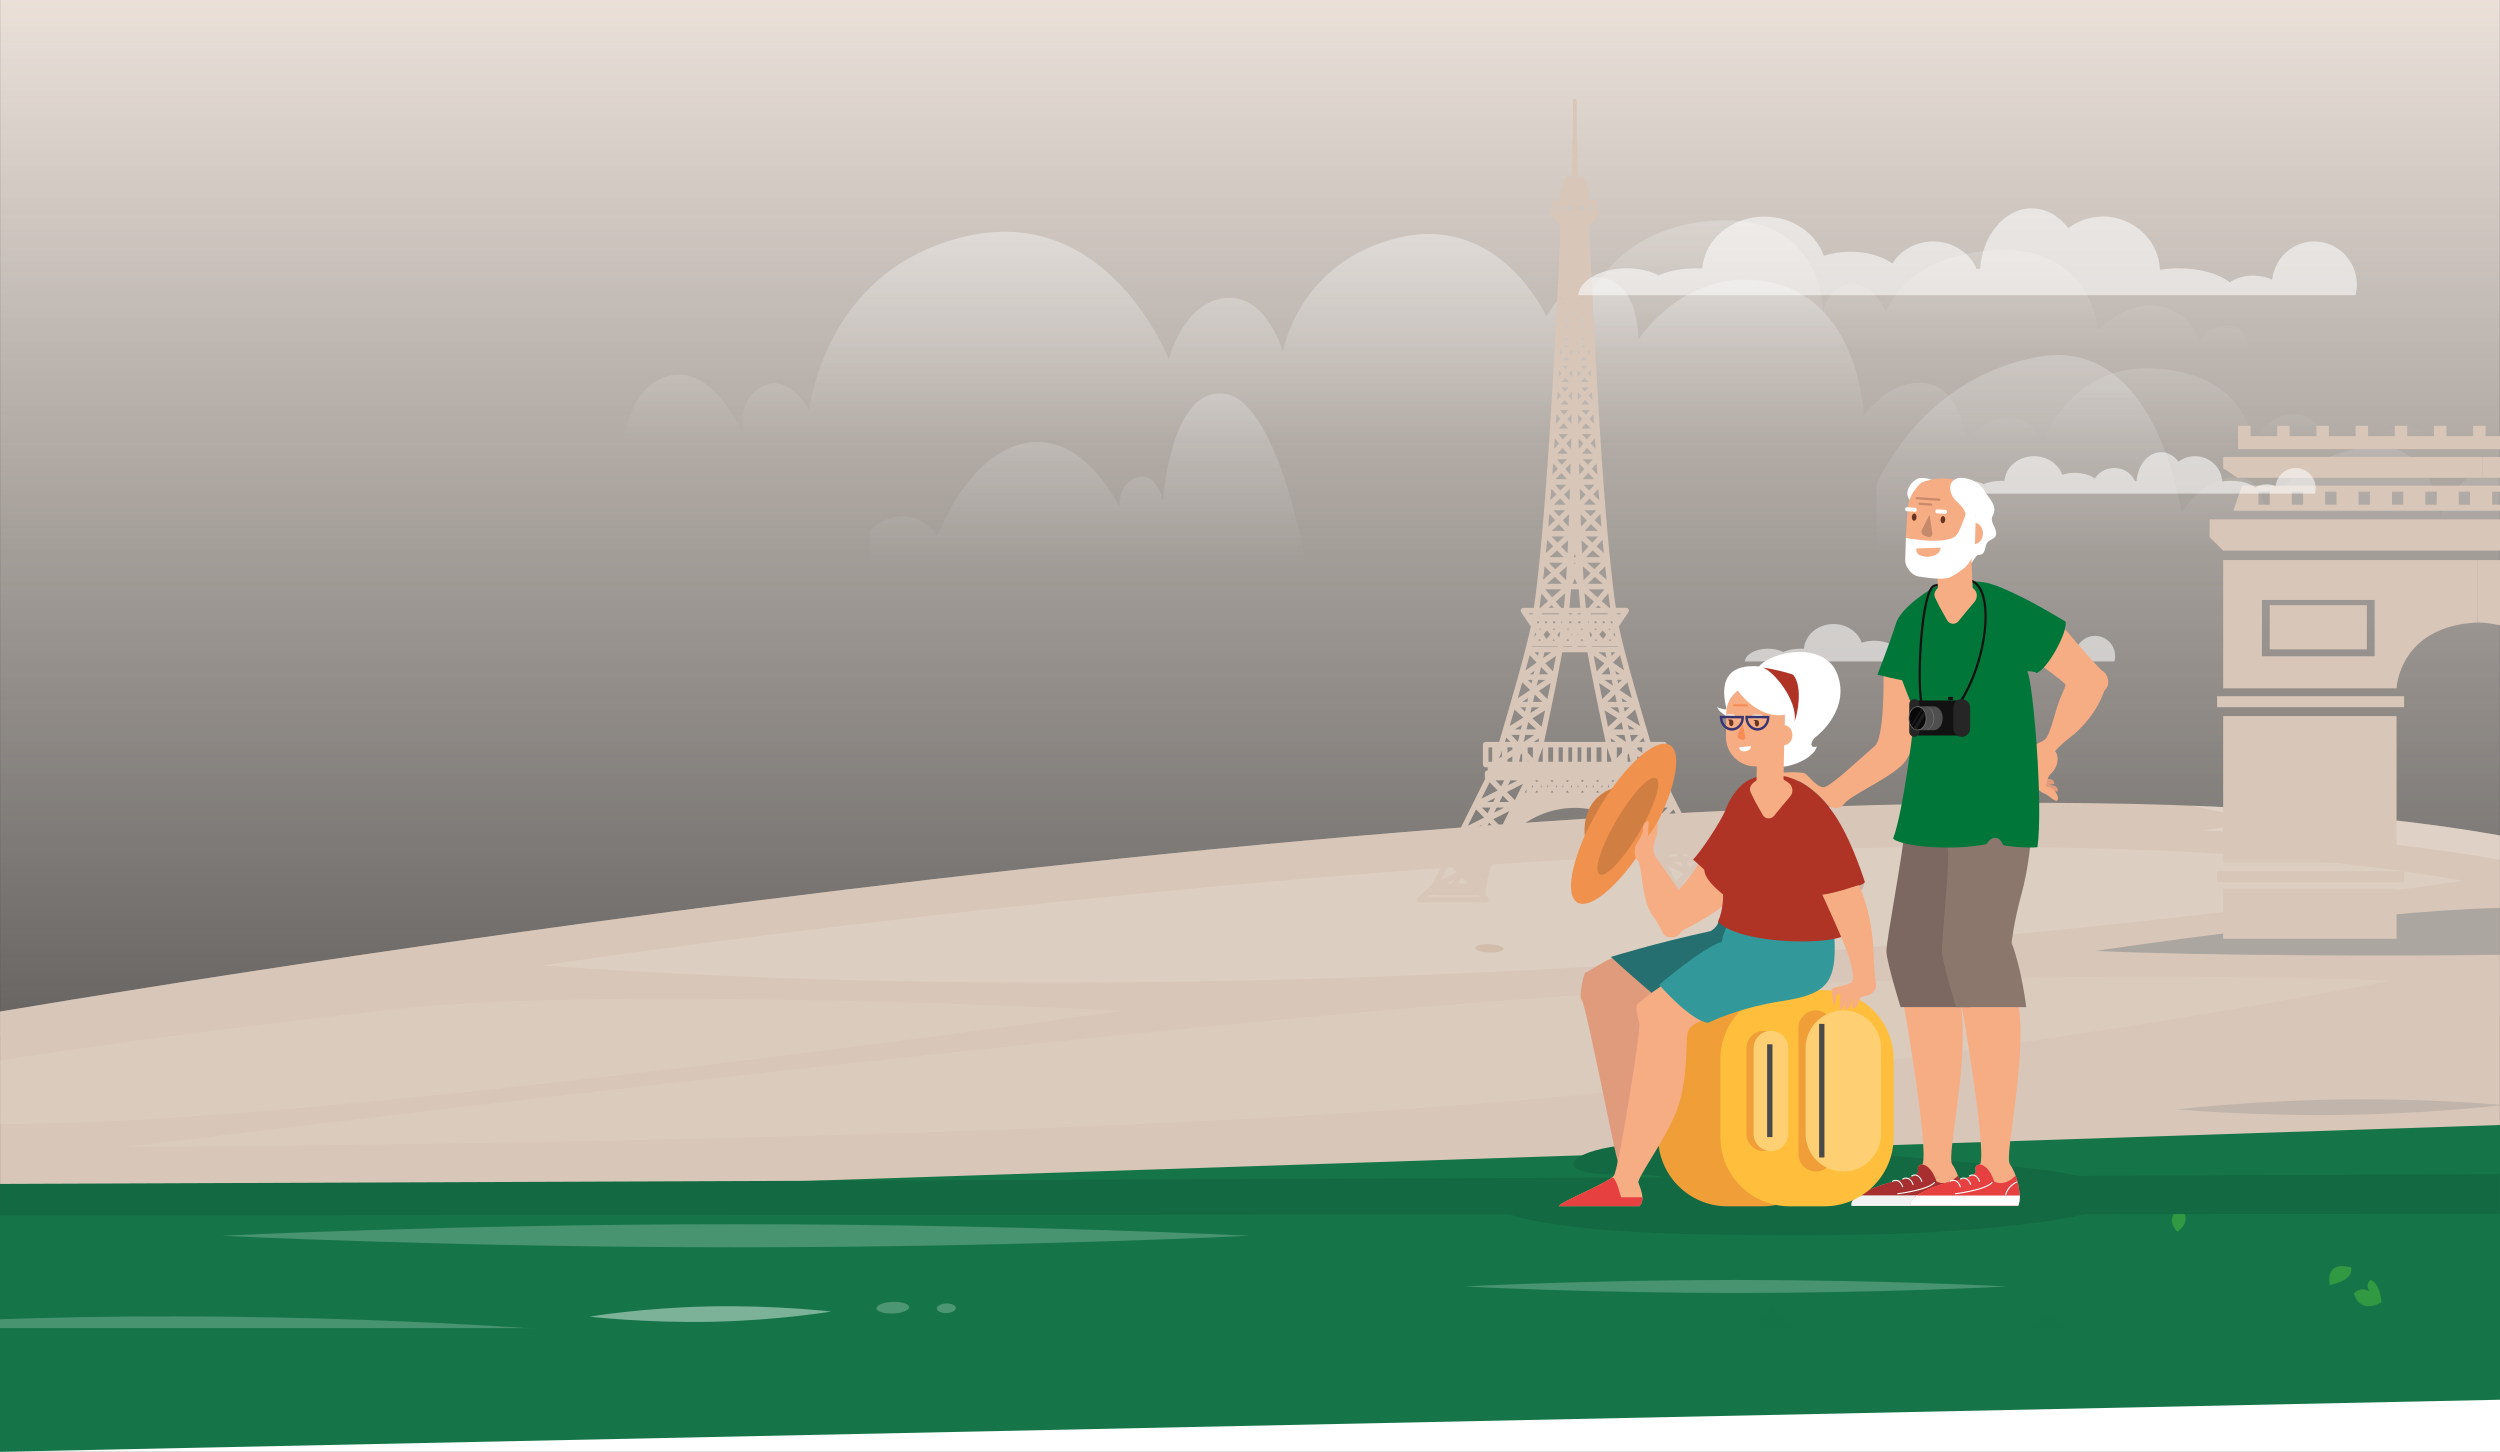 <svg width="1920" height="1115" viewBox="0 0 1920 1115" fill="none" xmlns="http://www.w3.org/2000/svg">
<rect x="0" y="0" width="1920" height="1115" fill="#333333" stroke="none"/>
<g clip-path="url(#clip0_612_32502)">
<path d="M1919.93 -22H0.066V1097.92H1919.93V-22Z" fill="url(#paint0_linear_612_32502)"/>
<path d="M1967.81 339.138C1933.48 340.338 1913.22 354.87 1913.22 354.87C1913.22 354.87 1909.48 347.204 1897.02 347.004C1884.55 346.804 1873.69 354.87 1873.69 354.87C1873.69 354.87 1865.49 326.072 1846.69 327.005C1827.96 327.939 1805.09 354.87 1805.09 354.87C1805.09 354.87 1781.09 317.139 1761.43 317.939C1741.76 318.739 1729.5 339.271 1729.5 339.271C1729.5 339.271 1726.96 288.541 1657.3 283.142C1587.64 277.742 1566.91 343.471 1566.91 343.471C1566.91 343.471 1566.24 321.206 1542.58 321.206C1518.91 321.206 1510.58 339.338 1510.58 339.338C1510.58 339.338 1505.85 299.941 1481.65 294.874C1451.92 288.675 1431.45 319.606 1431.45 319.606C1431.45 319.606 1428.39 225.479 1352.92 215.613C1291.86 207.614 1258.2 260.877 1258.2 260.877C1258.2 260.877 1259.26 217.413 1230.53 213.48C1205.87 210.08 1187.6 243.011 1187.6 243.011C1187.6 243.011 1152.54 164.217 1074.54 182.482C996.549 200.814 985.283 270.276 985.283 270.276C985.283 270.276 972.617 224.946 940.419 228.879C908.222 232.879 897.622 276.009 897.622 276.009C897.622 276.009 851.626 156.084 741.767 181.549C631.841 207.014 621.575 315.539 621.575 315.539C621.575 315.539 607.176 288.208 587.911 295.741C564.712 304.807 570.779 333.738 570.779 333.738C570.779 333.738 546.847 276.009 509.916 289.808C472.985 303.607 477.252 368.202 477.252 368.202H2029.68C2029.61 368.202 2002.08 337.938 1967.81 339.138Z" fill="url(#paint1_linear_612_32502)"/>
<path opacity="0.32" d="M940.114 302.377C898.717 297.31 893.118 384.704 893.118 384.704C893.118 384.704 888.385 361.639 873.186 366.639C857.987 371.639 859.853 389.904 859.853 389.904C859.853 389.904 832.655 331.108 787.392 340.307C742.061 349.44 719.93 412.036 719.93 412.036C719.93 412.036 709.13 392.904 686.732 397.237C679.399 398.637 673.066 402.703 668 407.503V438.101L1002.78 431.968C1002.78 431.968 981.445 307.443 940.114 302.377Z" fill="url(#paint2_linear_612_32502)"/>
<path opacity="0.32" d="M1711.92 249.914C1694.99 249.181 1689.25 262.646 1689.25 262.646C1689.25 262.646 1684.45 241.115 1659.25 235.382C1634.06 229.649 1611.32 253.447 1611.32 253.447C1611.32 253.447 1606.99 190.185 1535.33 192.118C1463.67 194.051 1448.4 239.648 1448.4 239.648C1448.4 239.648 1440 218.183 1422.74 218.183C1405.47 218.183 1400.14 238.248 1400.14 238.248C1400.14 238.248 1399.54 163.053 1315.08 169.52C1230.62 175.986 1213.95 243.781 1213.95 243.781L1186.02 272.646H1726.72C1726.72 272.646 1728.92 250.581 1711.92 249.914Z" fill="url(#paint3_linear_612_32502)"/>
<path opacity="0.32" d="M2359.67 383.838C2333.87 377.772 2307.74 405.436 2307.74 405.436C2307.74 405.436 2302.61 384.705 2288.74 384.238C2274.88 383.771 2266.75 398.637 2266.75 398.637C2266.75 398.637 2260.21 349.24 2233.08 354.04C2205.95 358.84 2196.48 395.77 2196.48 395.77L1941.77 397.37C1941.77 397.37 1926.5 357.04 1905.44 362.439C1884.37 367.839 1874.11 397.37 1874.11 397.37C1874.11 397.37 1869.44 333.708 1813.58 343.907C1757.71 354.107 1739.32 393.037 1739.32 393.037C1739.32 393.037 1739.52 364.573 1714.18 366.706C1688.85 368.772 1675.45 394.237 1675.45 394.237C1675.45 394.237 1656.86 257.313 1565.19 274.112C1479.4 289.778 1445.2 362.973 1441.14 372.372V427.902H1439.54V432.035H2420.27L2409 415.302C2409 415.236 2385.47 389.904 2359.67 383.838Z" fill="url(#paint4_linear_612_32502)"/>
<path d="M1919.93 948.998H0.066V1097.92H1919.93V948.998Z" fill="#D8C6B8"/>
<path d="M0.066 776.877V909.534H1747.34C1804.87 906.268 1862.27 904.068 1919.93 905.601V641.62C1406.57 550.093 245.249 735.68 0.066 776.877Z" fill="#D8C6B8"/>
<path opacity="0.33" d="M1130.12 770.278C740.415 801.209 97.66 880.803 97.66 880.803C97.66 880.803 741.082 879.003 1130.79 848.072C1520.49 817.141 1836.07 753.145 1836.07 753.145C1836.07 753.145 1519.76 739.346 1130.12 770.278Z" fill="#E2D5CA"/>
<path opacity="0.55" d="M416.504 741.413C1139.52 793.276 1891.6 676.351 1891.6 676.351C1413.83 591.69 416.504 741.413 416.504 741.413Z" fill="#E2D5CA"/>
<path opacity="0.11" d="M1797.41 844.406C1728.02 845.339 1672.09 852.005 1672.09 852.005C1672.09 852.005 1728.75 857.205 1798.14 856.271C1857.34 855.472 1906.67 850.472 1919.94 849.072V848.405C1906.6 847.272 1856.67 843.606 1797.41 844.406Z" fill="#0C2C3A"/>
<path opacity="0.44" d="M868.94 1012.86C611.359 1016.46 402.84 1034.26 402.84 1034.26C402.84 1034.26 611.825 1046.26 869.407 1042.66C1126.99 1039.06 1418.1 1024.93 1418.1 1024.93C1418.1 1024.93 1126.52 1009.26 868.94 1012.86Z" fill="#DDCEC2"/>
<path opacity="0.77" d="M1806.14 964.397C1809.81 972.463 1813.54 980.463 1817.41 988.395L1919.87 988.595V958.131L1803.27 957.998C1804.27 960.131 1805.21 962.264 1806.14 964.397Z" fill="#AEEF5B"/>
<path opacity="0.77" d="M1354.57 961.331L0.066 960.064V988.396L1344.37 991.129C1347.44 981.063 1350.57 970.997 1354.57 961.331Z" fill="#DDCEC2"/>
<g opacity="0.44">
<path opacity="0.77" d="M1296.18 630.354C1296.58 629.554 1327.31 625.088 1352.57 621.421C813.676 645.02 174.588 747.546 0 776.877V795.609C174.921 766.211 815.876 663.352 1355.37 640.02C1332.17 636.687 1295.78 631.221 1296.18 630.354Z" fill="#DBCBBE"/>
<path opacity="0.44" d="M1729.81 630.554C1729.08 631.887 1709.15 635.22 1691.68 637.82C1776.34 641.287 1853.54 648.486 1919.93 660.352V641.62C1851.34 629.421 1771.14 622.088 1683.15 618.755C1703.35 622.955 1730.68 629.021 1729.81 630.554Z" fill="white"/>
</g>
<path d="M0 1049L1920 1021.66V864L0 927.378V1049Z" fill="#157548"/>
<g opacity="0.11">
<path opacity="0.11" d="M1572.96 1008.93L1469.3 1097.92H1498.29L1582.16 1031.13L1598.02 1039.46L1499.96 1097.92H1523.96L1616.49 1070.32C1606.89 1051.26 1592.75 1028.46 1572.96 1008.93Z" fill="black"/>
<path opacity="0.11" d="M1349.77 1016.33C1365.57 1031.26 1414.5 1077.52 1435.97 1097.92H1446.03C1427.37 1077.52 1379.04 1023.79 1361.24 1003.99C1357.11 1007.93 1353.24 1012.06 1349.77 1016.33Z" fill="black"/>
</g>
<path d="M1231.53 744.928C1223.86 755.727 1238.39 760.86 1238.39 760.86C1245.93 744.662 1231.53 744.928 1231.53 744.928Z" fill="#CCB5A3"/>
<path d="M1272.52 739.262C1275.79 731.596 1269.32 728.863 1269.32 728.863C1254.06 737.062 1267.12 748.195 1267.12 748.195C1277.52 746.995 1283.39 740.262 1283.39 740.262C1277.86 734.929 1272.52 739.262 1272.52 739.262Z" fill="#CCB5A3"/>
<path d="M1348.92 706.131C1346.85 723.197 1362.58 721.797 1362.58 721.797C1362.18 701.198 1348.92 706.131 1348.92 706.131Z" fill="#CCB5A3"/>
<path d="M1429.18 671C1417.51 680.866 1426.24 688.065 1426.24 688.065C1436.71 677.333 1429.18 671 1429.18 671Z" fill="#CCB5A3"/>
<path d="M1533.7 699.598C1538.5 694.932 1538.9 689.399 1538.9 689.399C1520.11 690.798 1526.7 703.331 1526.7 703.331C1535.17 705.931 1543.04 701.864 1543.04 701.864C1539.17 697.198 1533.7 699.598 1533.7 699.598Z" fill="#CCB5A3"/>
<path opacity="0.33" d="M862.739 776.21C862.739 776.21 470.233 756.211 303.445 775.01C138.057 793.609 44.597 807.275 0.066 814.407V863.137C235.517 865.737 862.739 776.21 862.739 776.21Z" fill="#E2D5CA"/>
<path d="M1674.95 927.6C1661.08 935.599 1672.22 946.065 1672.22 946.065C1684.68 936.866 1674.95 927.6 1674.95 927.6Z" fill="#309941"/>
<path d="M1789.27 986.862C1809.34 982.729 1805.54 973.263 1805.54 973.263C1784.67 968.064 1789.27 986.862 1789.27 986.862Z" fill="#309941"/>
<path d="M1820.67 982.929C1815.74 987.196 1819.94 991.795 1819.94 991.795C1812.34 987.462 1807.74 993.395 1807.74 993.395C1813.07 1010.26 1828.94 1000.13 1828.94 1000.13C1827.87 984.996 1820.67 982.929 1820.67 982.929Z" fill="#309941"/>
<path opacity="0.22" d="M1729.88 793.742C1730.95 794.542 1731.88 795.009 1731.88 795.009C1731.88 795.009 1731.35 794.142 1729.88 793.742Z" fill="#C2FF6C"/>
<path opacity="0.22" d="M1864.6 822.14C1864.33 821.94 1863.87 821.874 1863.87 821.874C1863.87 821.874 1864.13 822.007 1864.6 822.14Z" fill="#C2FF6C"/>
<path d="M0.066 933.533L1919.93 932.199V901.735L0.066 909.268V933.533Z" fill="#136941"/>
<path opacity="0.22" d="M450.035 1023.39C450.035 1023.39 275.714 1007.79 61.196 1011.59C40.397 1011.99 19.932 1012.53 0 1013.19V1049.52C20.199 1049.52 40.864 1049.32 61.929 1048.92C276.514 1045.19 450.035 1023.39 450.035 1023.39Z" fill="white"/>
<path opacity="0.22" d="M170.523 949.065C170.523 949.065 347.111 957.931 564.962 957.931C782.814 957.931 959.402 949.065 959.402 949.065C959.402 949.065 782.814 940.199 564.962 940.199C347.111 940.199 170.523 949.065 170.523 949.065Z" fill="white"/>
<path opacity="0.22" d="M1125 988C1125 988 1218.12 993 1333 993C1447.88 993 1541 988 1541 988C1541 988 1447.88 983 1333 983C1218.12 983 1125 988 1125 988Z" fill="white"/>
<path opacity="0.44" d="M544.293 1003.33C493.03 1004.39 452.766 1011.19 452.766 1011.19C452.766 1011.19 495.563 1016.19 546.826 1015.13C598.089 1014.06 638.353 1007.26 638.353 1007.26C638.353 1007.26 595.556 1002.26 544.293 1003.33Z" fill="white"/>
<path opacity="0.24" d="M685.826 1008.77C692.743 1008.54 698.282 1006.35 698.198 1003.88C698.114 1001.42 692.438 999.609 685.521 999.845C678.604 1000.08 673.064 1002.27 673.148 1004.74C673.233 1007.2 678.908 1009.01 685.826 1008.77Z" fill="white"/>
<path opacity="0.24" d="M726.751 1001.06C722.751 1001.19 719.484 1002.86 719.484 1004.93C719.484 1006.93 722.751 1008.53 726.817 1008.39C730.817 1008.26 734.083 1006.59 734.083 1004.53C734.017 1002.53 730.75 1000.93 726.751 1001.06Z" fill="white"/>
<path opacity="0.67" d="M1143.73 725.13C1137.73 724.93 1132.93 726.263 1133 727.996C1133.07 729.729 1138 731.329 1144 731.529C1150 731.729 1154.8 730.396 1154.73 728.663C1154.73 726.93 1149.8 725.33 1143.73 725.13Z" fill="#CCB5A3"/>
<path opacity="0.22" d="M1609.62 730.28C1689.48 734.08 1844.4 734.347 1919.93 733.28V697.283C1815.47 699.416 1609.62 730.28 1609.62 730.28Z" fill="#0F3449"/>
<g clip-path="url(#clip1_612_32502)">
<path d="M1840.56 682.624H1707.39V721H1840.56V682.624Z" fill="#D8C6B8"/>
<path d="M1840.56 549.953H1707.39V662.448H1840.56V549.953Z" fill="#D8C6B8"/>
<path d="M1846.37 669.093H1702.72V677.535H1846.37V669.093Z" fill="#D8C6B8"/>
<path d="M1846.37 534.686H1702.72V543.128H1846.37V534.686Z" fill="#D8C6B8"/>
<path d="M1707.39 430.155V528.64H1840.56C1840.56 528.64 1842.36 480.744 1902.93 478.05V430.155H1707.39ZM1823.73 504.034H1737.17V460.748H1823.73V504.034Z" fill="#D8C6B8"/>
<path d="M1817.74 464.759H1743.16V498.705H1817.74V464.759Z" fill="#D8C6B8"/>
<path d="M1902.98 430.155V478.05C1963.61 480.684 1965.34 528.64 1965.34 528.64H2098.51V430.155H1902.98ZM1982.24 460.808H2068.8V504.093H1982.24V460.808Z" fill="#D8C6B8"/>
<path d="M1902.98 398.903H1696.97V412.434L1707.39 422.851H1902.98H2098.58L2109 412.434V398.903H1902.98Z" fill="#D8C6B8"/>
<path d="M1707.39 359.629L1718.48 366.933H1906.34V350.948H1707.39V359.629Z" fill="#D8C6B8"/>
<path d="M1906.34 350.948V366.933H2094.14L2105.23 359.629V350.948H1906.34Z" fill="#D8C6B8"/>
<path d="M2090.79 372.92H1906.28H1721.83L1715.18 392.258H1906.34H2097.5L2090.79 372.92ZM1743.16 387.588H1734.47V377.59H1743.16V387.588ZM1768.8 387.588H1760.11V377.59H1768.8V387.588ZM1794.44 387.588H1785.75V377.59H1794.44V387.588ZM1820.07 387.588H1811.39V377.59H1820.07V387.588ZM1845.71 387.588H1837.03V377.59H1845.71V387.588ZM1871.35 387.588H1862.67V377.59H1871.35V387.588ZM1896.99 387.588H1888.31V377.59H1896.99V387.588ZM1922.63 387.588H1913.95V377.59H1922.63V387.588ZM1948.27 387.588H1939.59V377.59H1948.27V387.588ZM1973.91 387.588H1965.23V377.59H1973.91V387.588ZM1999.55 387.588H1990.87V377.59H1999.55V387.588ZM2025.19 387.588H2016.51V377.59H2025.19V387.588ZM2050.83 387.588H2042.15V377.59H2050.83V387.588ZM2076.47 387.588H2067.79V377.59H2076.47V387.588Z" fill="#D8C6B8"/>
<path d="M2079.89 327V334.963H2059.4V327H2049.81V334.963H2029.27V327H2019.68V334.963H1999.19V327H1989.61V334.963H1969.12V327H1959.54V334.963H1939.05V327H1929.46V334.963H1908.92V327H1899.39V334.963H1878.84V327H1869.26V334.963H1848.77V327H1839.19V334.963H1818.7V327H1809.11V334.963H1788.57V327H1779.04V334.963H1758.49V327H1748.91V334.963H1728.42V327H1718.83V344.961H1721.17H1728.42H1748.91H1758.49H1779.04H1788.57H1809.11H1818.7H1839.19H1848.77H1869.26H1878.84H1899.39H1908.92H1929.46H1939.05H1959.54H1969.12H1989.61H1999.19H2019.68H2029.27H2049.81H2059.4H2079.89H2089.47V334.963V327H2079.89Z" fill="#D8C6B8"/>
</g>
<path d="M1330.24 689.269L1319.01 679.481L1278.35 598.145C1278.39 598.071 1278.43 598.034 1278.43 597.997C1278.54 597.739 1278.57 597.48 1278.57 597.185V593.75C1278.57 592.568 1277.61 591.607 1276.43 591.607H1276.36V589.243H1277.91C1279.09 589.243 1280.05 588.283 1280.05 587.101V571.883C1280.05 570.701 1279.09 569.74 1277.91 569.74H1267.56L1267.19 568.521C1260.5 545.99 1248.12 504.177 1243.24 481.165L1247.01 475.55C1247.23 475.366 1247.42 475.107 1247.49 474.812L1250.67 470.084C1250.82 469.862 1250.89 469.64 1250.93 469.493C1250.97 469.345 1251 469.16 1251.04 469.012C1251.04 468.754 1251 468.532 1250.97 468.421C1250.97 468.385 1250.93 468.311 1250.93 468.274C1250.89 468.126 1250.86 467.978 1250.74 467.867C1250.63 467.683 1250.52 467.572 1250.41 467.461C1250.3 467.313 1250.12 467.166 1249.97 467.092C1249.64 466.907 1249.27 466.796 1248.86 466.796H1240.99C1240.29 462.179 1239.58 456.897 1238.88 451.061C1238.88 450.95 1238.92 450.839 1238.88 450.729C1238.88 450.581 1238.84 450.47 1238.77 450.322C1238.07 444.375 1237.33 437.653 1236.59 430.413C1236.7 429.896 1236.59 429.49 1236.48 429.194C1234.34 407.918 1232.19 381.471 1230.05 350.592C1230.05 350.555 1230.05 350.555 1230.05 350.518C1230.05 350.481 1230.05 350.407 1230.05 350.333C1228.9 333.453 1227.72 315.132 1226.61 295.777C1226.61 295.666 1226.65 295.518 1226.65 295.37C1226.65 295.223 1226.61 295.112 1226.61 294.964C1226.61 294.89 1226.57 294.816 1226.57 294.742C1224.62 260.871 1223.06 229.585 1222.1 209.27C1222.1 209.196 1222.1 209.122 1222.1 209.048C1222.1 209.011 1222.1 208.974 1222.1 208.9C1221.7 200.183 1221.36 192.722 1221.1 186.886C1221.1 186.812 1221.1 186.775 1221.1 186.701C1221.1 186.59 1221.1 186.442 1221.07 186.332C1220.81 180.717 1220.66 176.654 1220.55 174.512L1220.51 173.588L1227.9 165.13C1228.46 164.502 1228.57 163.615 1228.24 162.84C1227.98 162.285 1227.53 161.879 1226.94 161.694V155.748C1226.94 154.566 1225.98 153.605 1224.8 153.605H1220.44V146.402C1220.44 146.107 1220.4 145.848 1220.29 145.59V145.553C1220.25 145.368 1220.18 145.183 1220.07 145.036L1216.71 136.91C1216.37 136.134 1215.6 135.617 1214.75 135.617H1211.57V108.135C1211.57 107.323 1211.31 106.584 1210.94 106.252V78.142C1210.94 76.96 1210.42 76 1209.76 76H1209.28C1208.65 76 1208.09 76.96 1208.09 78.142V106.252C1207.73 106.621 1207.47 107.323 1207.47 108.135V135.58H1204.29C1203.44 135.58 1202.66 136.097 1202.33 136.873L1198.71 145.553C1198.6 145.811 1198.56 146.07 1198.56 146.365V153.568H1194.2C1193.02 153.568 1192.05 154.529 1192.05 155.711V161.658C1191.5 161.842 1191.02 162.249 1190.76 162.803C1190.43 163.541 1190.54 164.465 1191.09 165.093L1198.49 173.551C1198.37 176.691 1197.82 189.73 1196.93 208.9C1196.93 208.937 1196.93 208.974 1196.93 209.011C1196.93 209.048 1196.93 209.048 1196.93 209.085V209.122C1195.97 229.437 1194.42 260.76 1192.46 294.706C1192.46 294.779 1192.42 294.816 1192.42 294.89C1192.39 295.038 1192.35 295.186 1192.35 295.37C1192.35 295.481 1192.35 295.629 1192.39 295.74C1191.28 315.058 1190.1 333.379 1188.95 350.296C1188.95 350.37 1188.95 350.444 1188.91 350.481C1188.91 350.518 1188.91 350.518 1188.91 350.555C1186.81 381.434 1184.63 407.881 1182.48 429.194C1182.48 429.194 1182.48 429.194 1182.48 429.231C1182.33 429.6 1182.3 430.007 1182.37 430.45C1181.63 437.653 1180.89 444.338 1180.19 450.322C1180.08 450.581 1180.04 450.876 1180.08 451.135C1179.38 456.934 1178.68 462.216 1177.97 466.833H1170.03C1169.62 466.833 1169.25 466.944 1168.99 467.129C1168.7 467.313 1168.55 467.498 1168.59 467.461C1168.51 467.498 1168.44 467.609 1168.36 467.683C1168.25 467.794 1168.18 467.941 1168.11 468.052C1168.03 468.237 1168 468.421 1168 468.421C1167.96 468.569 1167.88 468.865 1167.88 469.049C1167.88 469.271 1167.92 469.419 1168 469.567C1168.03 469.677 1168.07 469.899 1168.25 470.158L1171.43 474.849C1171.51 475.144 1171.69 475.403 1171.91 475.587L1175.68 481.202C1170.77 504.214 1158.39 546.027 1151.7 568.595L1151.36 569.777H1141.02C1139.83 569.777 1138.87 570.738 1138.87 571.92V587.138C1138.87 588.32 1139.83 589.28 1141.02 589.28H1142.57V591.644H1142.49C1141.31 591.644 1140.35 592.605 1140.35 593.787V597.222C1140.35 597.48 1140.42 597.776 1140.54 598.071C1140.54 598.108 1140.57 598.145 1140.61 598.182L1099.96 679.518L1088.72 689.306C1088.05 689.897 1087.83 690.821 1088.13 691.67C1088.42 692.483 1089.24 693.037 1090.12 693.037H1141.2C1142.38 693.037 1143.34 692.077 1143.34 690.895C1143.34 690.267 1143.09 689.713 1142.6 689.306L1140.94 687.386C1141.79 650.411 1172.43 620.455 1209.46 620.455C1246.49 620.455 1277.13 650.411 1277.98 687.386L1276.13 689.491C1275.58 690.119 1275.47 691.005 1275.8 691.781C1276.13 692.557 1276.91 693.037 1277.76 693.037H1328.84C1329.72 693.037 1330.5 692.483 1330.83 691.633C1331.17 690.747 1330.91 689.823 1330.24 689.269ZM1316.86 683.249H1287.22L1287.48 682.916H1316.49L1316.86 683.249ZM1269.52 620.234L1271.44 624.038L1263.9 620.234H1269.52ZM1260.06 615.949L1264.9 611.036L1267.38 615.949H1260.06ZM1270.52 612.735L1276.87 615.949H1272.14L1270.52 612.735ZM1280.79 620.234L1276.54 624.629L1274.32 620.234H1280.79ZM1275.43 631.869L1277.98 636.892H1270.55L1275.43 631.869ZM1280.09 641.14L1282.05 645.019L1274.43 641.14H1280.09ZM1281.12 633.679L1287.44 636.855H1282.75L1281.12 633.679ZM1291.32 641.14L1287.11 645.499L1284.89 641.14H1291.32ZM1285.97 652.738L1288.52 657.799H1281.05L1285.97 652.738ZM1297.61 666.331L1295.43 662.047H1301.75L1297.61 666.331ZM1299.09 678.668H1291.55L1296.5 673.571L1299.09 678.668ZM1293.28 657.762L1291.69 654.659L1297.87 657.762H1293.28ZM1292.66 665.925L1284.93 662.01H1290.66L1292.66 665.925ZM1293.1 670.949L1287.07 677.154L1280.83 664.706L1293.1 670.949ZM1302.3 675.603L1308.36 678.668H1303.85L1302.3 675.603ZM1312.5 676.009L1300.19 669.767L1306.26 663.524L1312.5 676.009ZM1302.08 655.139L1289.74 648.897L1295.83 642.618L1302.08 655.139ZM1291.62 634.233L1279.2 627.953L1285.34 621.674L1291.62 634.233ZM1281.2 613.363L1268.78 607.084L1274.92 600.805L1281.2 613.363ZM1272.96 574.025H1275.8V584.995H1273.18L1272.96 584.441V574.025ZM1265.49 576.685L1267.67 582.447L1265.49 581.006V576.685ZM1270.44 599.327L1266.05 603.833L1263.79 599.327H1270.44ZM1263.13 569.74H1259.06L1262.13 566.416L1263.13 569.74ZM1250.86 578.679L1252.33 584.995H1249.97V579.677L1250.86 578.679ZM1250.15 556.702L1255.66 560.137H1250.97L1250.15 556.702ZM1251.93 564.421H1258.21L1253.29 569.74H1253.18L1251.93 564.421ZM1257.51 584.995V580.785L1261.24 583.259V584.959H1257.51V584.995ZM1260.87 603.058L1253.44 599.29H1258.99L1260.87 603.058ZM1257.51 575.65V573.988H1261.24V578.125L1257.51 575.65ZM1253.33 536.275L1243.94 530.033L1243.91 529.811L1249.86 523.975C1251 528.075 1252.15 532.212 1253.33 536.275ZM1237.74 522.128L1238.77 526.598L1232.04 522.128H1237.74ZM1237.22 500.963H1240.47L1237.85 503.66L1237.22 500.963ZM1242.76 524.935L1242.1 522.091H1245.64L1242.76 524.935ZM1243.65 547.615L1236.7 543.256H1242.65L1243.65 547.615ZM1241.14 517.844L1240.54 515.258L1244.2 517.844H1241.14ZM1241.65 539.009H1234.48L1240.32 533.283L1241.65 539.009ZM1230.01 517.844L1235.44 512.229L1236.74 517.844H1230.01ZM1232.23 509.422L1226.28 515.59C1225.47 511.453 1224.69 507.427 1223.99 503.586L1232.23 509.422ZM1227.65 500.963H1232.82L1233.85 505.359L1227.65 500.963ZM1237.03 530.55L1230.53 536.903C1229.72 532.914 1228.87 528.777 1228.05 524.566L1237.03 530.55ZM1242.1 551.678L1234.96 558.179C1234.15 554.374 1233.26 550.127 1232.34 545.546L1242.1 551.678ZM1245.27 554.559L1246.57 560.137H1239.14L1245.27 554.559ZM1246.01 539.009L1245.35 536.054L1249.75 539.009H1246.01ZM1251.34 543.256L1247.79 546.507L1247.05 543.256H1251.34ZM1244.2 503.216C1245.13 506.836 1246.2 510.715 1247.31 514.852L1239.07 509.052L1238.95 508.609L1244.2 503.216ZM1244.94 471.081L1244.5 471.746H1241.73L1241.62 471.081H1244.94ZM1239.92 485.893C1240.14 486.927 1240.4 487.961 1240.65 489.069L1238.99 487.149L1239.92 485.893ZM1242.43 496.309C1242.47 496.457 1242.5 496.568 1242.54 496.715H1222.69L1222.62 496.309H1242.43ZM1217.93 466.833C1217.59 463.62 1217.22 459.852 1216.89 455.604L1224.13 462.031L1220 466.833H1217.93V466.833ZM1219.96 477.176V478.616H1219.63L1219.4 477.176H1219.96ZM1233.6 487.37L1231.19 490.695L1228.35 487.37L1230.79 484.157L1233.6 487.37ZM1230.9 478.616V477.176H1232.41V478.616H1230.9ZM1221.4 471.746L1221.95 471.081H1234.34L1235.07 471.746H1221.4ZM1226.43 482.901L1225.54 484.083L1224.54 482.901H1226.43ZM1224.69 478.616V477.176H1226.2V478.616H1224.69ZM1225.72 490.879L1226.72 492.061H1224.84L1225.72 490.879ZM1225.65 466.833L1227.35 464.876L1229.57 466.833H1225.65ZM1226.94 458.781L1220 452.612H1232.27L1226.94 458.781ZM1219.48 448.365L1224.76 442.972L1230.93 448.365H1219.48ZM1215.56 482.901L1214.82 483.861L1214.01 482.901H1215.56ZM1214.64 414.973L1219.96 419.775L1215.08 424.946C1214.93 421.696 1214.78 418.371 1214.64 414.973ZM1214.9 490.658L1216.04 492.024H1213.86L1214.9 490.658ZM1215.6 434.956L1221.58 440.164L1216.23 445.594C1216 442.27 1215.78 438.724 1215.6 434.956ZM1224.58 437.136L1218.89 432.186H1229.42L1224.58 437.136ZM1218.15 427.901L1223.14 422.656L1228.98 427.901H1218.15ZM1222.91 416.709L1217.7 411.981H1227.39L1222.91 416.709ZM1217.04 407.734L1221.81 402.599L1227.13 407.734H1217.04ZM1221.62 396.505L1216.82 391.851H1225.95L1221.62 396.505ZM1216.41 387.566L1220.77 382.801L1225.61 387.566H1216.41ZM1220.59 376.669L1216.11 372.274H1224.65L1220.59 376.669ZM1215.6 367.989L1219.74 363.224L1224.28 367.989H1215.6ZM1219.59 356.908L1215.56 352.697H1223.28L1219.59 356.908ZM1215.08 348.449L1218.85 343.906L1223.06 348.449H1215.08ZM1218.66 337.442L1214.9 333.379H1222.03L1218.66 337.442ZM1214.6 329.131L1218 325.031L1221.73 329.131H1214.6ZM1217.85 318.567L1214.56 314.947H1220.88L1217.85 318.567ZM1214.34 310.699L1217.33 307.153L1220.59 310.699H1214.34ZM1217.22 300.689L1214.34 297.513H1219.92L1217.22 300.689ZM1214.04 293.265L1216.78 290.014L1219.7 293.265H1214.04ZM1216.67 283.55L1214.27 280.891H1218.89L1216.67 283.55ZM1214.01 276.643L1216.26 273.91L1218.7 276.643H1214.01ZM1214.45 303.977L1211.79 307.116C1211.75 304.716 1211.72 302.647 1211.68 300.948L1214.45 303.977ZM1215.12 321.854L1212.09 325.474C1212.05 322.999 1212.01 320.672 1211.94 318.419L1215.12 321.854ZM1215.93 340.729L1212.49 344.866C1212.42 342.133 1212.38 339.474 1212.31 336.851L1215.93 340.729ZM1216.78 360.158L1212.97 364.517C1212.9 361.636 1212.83 358.792 1212.75 355.984L1216.78 360.158ZM1217.7 379.809L1213.53 384.352C1213.45 381.36 1213.34 378.405 1213.27 375.45L1217.7 379.809ZM1218.74 399.607L1214.23 404.483C1214.12 401.306 1214.01 398.13 1213.9 394.916L1218.74 399.607ZM1214.19 471.081L1214.3 471.746H1211.64V471.081H1214.19ZM1213.75 477.176V478.616H1212.23V477.176H1213.75ZM1212.12 487.296L1211.61 487.961V486.705L1212.12 487.296ZM1218.3 496.309L1218.37 496.715H1211.61V496.309H1218.3ZM1222.88 487.555L1221.4 489.513C1221.14 487.924 1220.85 486.373 1220.59 484.859L1222.88 487.555ZM1235.48 492.024L1236.44 490.695L1237.59 492.024H1235.48ZM1237.11 477.176H1238.29L1238.51 478.616H1237.11V477.176ZM1236.15 483.824L1235.33 482.901H1236.81L1236.15 483.824ZM1236.66 466.833H1235.96L1230.12 461.625L1235.15 455.789C1235.67 459.704 1236.15 463.398 1236.66 466.833ZM1233.89 445.262L1227.76 439.943L1232.75 434.882C1233.15 438.465 1233.52 441.937 1233.89 445.262ZM1230.79 414.604C1231.08 418.039 1231.42 421.4 1231.71 424.688L1226.06 419.59L1230.79 414.604ZM1229.9 404.52L1224.69 399.46L1229.09 394.695C1229.35 398.019 1229.64 401.306 1229.9 404.52ZM1228.24 384.205L1223.65 379.661L1227.57 375.377C1227.79 378.332 1228.02 381.286 1228.24 384.205ZM1226.76 364.406L1222.55 360.011L1226.17 355.874C1226.35 358.718 1226.54 361.562 1226.76 364.406ZM1225.39 344.682L1221.62 340.582L1224.87 336.666C1225.02 339.326 1225.21 342.022 1225.39 344.682ZM1224.13 325.4L1220.77 321.744L1223.69 318.271C1223.8 320.635 1223.95 323.036 1224.13 325.4ZM1222.62 300.911C1222.73 302.906 1222.84 304.937 1222.99 306.969L1220.14 303.866L1222.62 300.911ZM1221.66 284.252C1221.77 285.951 1221.84 287.687 1221.95 289.387L1219.55 286.727L1221.66 284.252ZM1220.44 157.89H1222.66V161.621H1220.44V157.89ZM1220.77 268.48C1220.85 269.921 1220.92 271.398 1220.99 272.876L1219 270.622L1220.77 268.48ZM1220.18 257.288L1218.59 255.478L1220 253.816L1220.18 257.288ZM1219.4 242.292L1218.26 240.999L1219.26 239.78C1219.33 240.592 1219.37 241.442 1219.4 242.292ZM1218.63 226.741L1218.7 228.329L1217.96 227.517L1218.63 226.741ZM1216.15 267.372L1214.23 265.23H1217.93L1216.15 267.372ZM1214.04 260.982L1215.86 258.803L1217.78 260.982H1214.04ZM1215.78 252.228L1214.19 250.418H1217.3L1215.78 252.228ZM1217.15 246.17H1214.01L1215.52 244.323L1217.15 246.17ZM1216.6 236.308L1215.41 237.748L1214.16 236.308H1216.6ZM1214.12 232.023L1215.19 230.767L1216.34 232.023H1214.12ZM1214.12 207.016L1214.6 206.462L1215.12 207.016H1214.12ZM1215.3 211.264L1214.82 211.818L1214.3 211.264H1215.3ZM1214.9 218.282L1215.71 219.169H1214.16L1214.9 218.282ZM1215.86 223.417L1215.08 224.34L1214.27 223.417H1215.86ZM1215.97 148.249H1216.19V153.605H1215.97V148.249ZM1211.61 148.249H1211.68V153.605H1211.61V148.249ZM1211.61 157.89H1216.15V161.621H1211.61V157.89ZM1211.61 214.662L1212.01 215.106L1211.61 215.549V214.662ZM1211.61 226.815L1212.27 227.591L1211.61 228.403V226.815ZM1211.61 239.854L1212.68 241.073L1211.61 242.365V239.854ZM1211.61 253.964L1213.01 255.552L1211.61 257.214V253.964ZM1211.61 268.702L1213.38 270.696L1211.61 272.876V268.702ZM1211.61 284.326L1213.9 286.838L1211.61 289.571V284.326ZM1208.69 427.901L1209.5 425.353L1210.31 427.901H1208.69ZM1209.98 432.186L1209.46 433.368L1208.94 432.186H1209.98ZM1209.5 444.338L1211.2 448.365H1207.8L1209.5 444.338ZM1212.42 452.612C1212.83 458.042 1213.23 462.807 1213.64 466.796H1205.32C1205.73 462.807 1206.14 458.042 1206.54 452.612H1212.42ZM1198.97 466.833L1194.83 462.031L1202.07 455.604C1201.74 459.852 1201.41 463.62 1201.04 466.833H1198.97V466.833ZM1199.56 477.176L1199.37 478.616H1199V477.176H1199.56ZM1193.46 484.046L1192.57 482.864H1194.46L1193.46 484.046ZM1194.12 492.024H1192.24L1193.24 490.842L1194.12 492.024ZM1192.79 478.616V477.176H1194.31V478.616H1192.79ZM1183.89 471.746L1184.63 471.081H1197.01L1197.56 471.746H1183.89ZM1188.17 484.157L1190.61 487.37L1187.77 490.695L1185.37 487.37L1188.17 484.157ZM1186.59 478.616V477.176H1188.1V478.616H1186.59ZM1207.36 226.815V228.366L1206.65 227.554L1207.36 226.815ZM1206.95 215.106L1207.36 214.662V215.549L1206.95 215.106ZM1207.36 239.854V242.365L1206.28 241.073L1207.36 239.854ZM1207.36 253.964V257.214L1205.95 255.552L1207.36 253.964ZM1207.36 268.702V272.876L1205.58 270.696L1207.36 268.702ZM1207.36 284.326V289.571L1205.06 286.838L1207.36 284.326ZM1207.28 300.948C1207.24 302.647 1207.21 304.716 1207.17 307.116L1204.51 303.977L1207.28 300.948ZM1204.07 490.658L1205.14 492.024H1202.92L1204.07 490.658ZM1202.74 445.594L1197.38 440.164L1203.33 434.956C1203.18 438.724 1202.96 442.27 1202.74 445.594ZM1204.18 483.861L1203.44 482.901H1204.99L1204.18 483.861ZM1203.88 424.946L1198.97 419.775L1204.29 414.973C1204.18 418.371 1204.03 421.696 1203.88 424.946ZM1204.69 280.928L1202.29 283.587L1200.07 280.928H1204.69ZM1200.26 276.643L1202.7 273.91L1204.95 276.643H1200.26ZM1202.18 290.051L1204.92 293.302H1199.26L1202.18 290.051ZM1204.62 297.55L1201.74 300.726L1199.08 297.55H1204.62ZM1201.63 307.153L1204.66 310.699H1198.37L1201.63 307.153ZM1206.99 318.419C1206.95 320.635 1206.91 322.999 1206.84 325.474L1203.81 321.854L1206.99 318.419ZM1204.4 314.947L1201.11 318.567L1198.08 314.947H1204.4ZM1204.36 329.131H1197.23L1200.96 325.031L1204.36 329.131ZM1206.65 336.851C1206.58 339.437 1206.54 342.133 1206.47 344.866L1203.03 340.729L1206.65 336.851ZM1204.03 333.379L1200.26 337.442L1196.9 333.379H1204.03ZM1203.88 348.449H1195.9L1200.11 343.906L1203.88 348.449ZM1206.21 355.984C1206.14 358.792 1206.06 361.636 1205.99 364.517L1202.18 360.158L1206.21 355.984ZM1203.44 352.697L1199.41 356.908L1195.75 352.697H1203.44ZM1203.36 367.989H1194.64L1199.19 363.224L1203.36 367.989ZM1205.69 375.45C1205.62 378.405 1205.51 381.397 1205.43 384.352L1201.26 379.809L1205.69 375.45ZM1202.85 372.274L1198.37 376.669L1194.35 372.274H1202.85ZM1202.55 387.566H1193.35L1198.19 382.801L1202.55 387.566ZM1205.06 394.916C1204.95 398.13 1204.84 401.306 1204.73 404.483L1200.22 399.607L1205.06 394.916ZM1202.14 391.814L1197.34 396.468L1193.05 391.814H1202.14ZM1201.92 407.734H1191.87L1197.19 402.599L1201.92 407.734ZM1201.26 412.018L1196.05 416.746L1191.57 412.018H1201.26ZM1200.81 427.901H1189.99L1195.82 422.656L1200.81 427.901ZM1200.07 432.186L1194.38 437.136L1189.5 432.186H1200.07ZM1199.48 448.365H1188.03L1194.2 442.972L1199.48 448.365ZM1198.97 452.612L1192.02 458.781L1186.7 452.612H1198.97ZM1191.61 464.839L1193.31 466.796H1189.39L1191.61 464.839ZM1198.34 484.859C1198.08 486.373 1197.82 487.924 1197.52 489.513L1196.05 487.555L1198.34 484.859ZM1200.67 496.309H1207.36V496.715H1200.59L1200.67 496.309ZM1205.21 478.616V477.176H1206.73V478.616H1205.21ZM1206.84 487.296L1207.36 486.668V487.924L1206.84 487.296ZM1204.69 471.746L1204.81 471.081H1207.36V471.746H1204.69ZM1207.24 148.249H1207.32V153.605H1207.24V148.249ZM1202.77 148.249H1202.99V153.605H1202.77V148.249ZM1202.77 157.89H1207.32V161.621H1202.77V157.89ZM1203.29 219.169L1204.1 218.282L1204.88 219.169H1203.29ZM1204.69 223.417L1203.88 224.34L1203.11 223.417H1204.69ZM1203.66 211.264H1204.66L1204.14 211.818L1203.66 211.264ZM1203.84 207.016L1204.36 206.462L1204.84 207.016H1203.84ZM1203.77 230.767L1204.84 232.023H1202.62L1203.77 230.767ZM1204.81 236.308L1203.55 237.748L1202.37 236.308H1204.81ZM1203.44 244.323L1204.95 246.17H1201.81L1203.44 244.323ZM1204.81 250.418L1203.22 252.228L1201.7 250.418H1204.81ZM1203.11 258.803L1204.92 260.982H1201.22L1203.11 258.803ZM1204.73 265.23L1202.81 267.372L1201.04 265.23H1204.73ZM1200.33 226.741L1201 227.517L1200.26 228.329L1200.33 226.741ZM1199.71 239.743L1200.7 240.962L1199.56 242.255L1199.71 239.743ZM1198.97 253.816L1200.37 255.478L1198.78 257.288L1198.97 253.816ZM1196.31 161.584V157.853H1198.52V161.584H1196.31ZM1198.19 268.443L1199.96 270.586L1197.97 272.839C1198.01 271.361 1198.12 269.921 1198.19 268.443ZM1197.3 284.252L1199.41 286.764L1197.01 289.424C1197.12 287.687 1197.19 285.951 1197.3 284.252ZM1196.34 300.911L1198.82 303.866L1195.97 306.969C1196.08 304.937 1196.23 302.943 1196.34 300.911ZM1195.31 318.271L1198.23 321.744L1194.86 325.4C1195.01 323.036 1195.16 320.635 1195.31 318.271ZM1194.12 336.666L1197.38 340.582L1193.57 344.682C1193.75 342.022 1193.94 339.326 1194.12 336.666ZM1192.83 355.874L1196.45 360.011L1192.24 364.406C1192.42 361.562 1192.61 358.718 1192.83 355.874ZM1191.39 375.377L1195.31 379.661L1190.69 384.205C1190.95 381.286 1191.17 378.332 1191.39 375.377ZM1189.87 394.695L1194.27 399.46L1189.06 404.52C1189.32 401.306 1189.62 398.019 1189.87 394.695ZM1188.17 414.604L1192.87 419.553L1187.21 424.651C1187.55 421.4 1187.84 418.039 1188.17 414.604ZM1186.22 434.846L1191.2 439.906L1185.07 445.225C1185.44 441.974 1185.81 438.502 1186.22 434.846ZM1183.81 455.789L1188.84 461.625L1183 466.833H1182.3C1182.78 463.398 1183.3 459.704 1183.81 455.789ZM1183.63 482.901L1182.82 483.824L1182.15 482.901H1183.63ZM1183.48 492.024H1181.37L1182.52 490.695L1183.48 492.024ZM1180.71 477.176H1181.89V478.616H1180.49L1180.71 477.176ZM1179.05 485.893L1179.97 487.149L1178.34 489.069C1178.57 487.961 1178.82 486.89 1179.05 485.893ZM1196.34 496.309L1196.27 496.715H1176.42C1176.46 496.568 1176.5 496.457 1176.53 496.309H1196.34ZM1169.21 539.009L1173.61 536.054L1172.95 539.009H1169.21ZM1171.95 543.256L1171.21 546.507L1167.66 543.256H1171.95ZM1173.69 554.559L1179.82 560.137H1172.39L1173.69 554.559ZM1181.23 522.128H1186.92L1180.19 526.598L1181.23 522.128ZM1178.53 500.963H1181.78L1181.15 503.66L1178.53 500.963ZM1182.22 517.844L1183.52 512.229L1188.95 517.844H1182.22ZM1177.86 517.844H1174.8L1178.45 515.258L1177.86 517.844ZM1178.64 533.32L1184.48 539.046H1177.35L1178.64 533.32ZM1176.87 522.128L1176.2 524.972L1173.32 522.128H1176.87ZM1176.31 543.256H1182.26L1175.31 547.615L1176.31 543.256ZM1176.87 551.678L1186.62 545.583C1185.66 550.164 1184.77 554.411 1184 558.216L1176.87 551.678ZM1181.93 530.55L1190.91 524.566C1190.06 528.777 1189.25 532.914 1188.43 536.903L1181.93 530.55ZM1186.73 509.422L1195.01 503.586C1194.31 507.353 1193.53 511.38 1192.72 515.59L1186.73 509.422ZM1185.14 505.359L1186.14 500.963H1191.32L1185.14 505.359ZM1174.5 471.746L1174.06 471.081H1177.35L1177.23 471.746H1174.5ZM1174.76 503.216L1179.97 508.609L1179.86 509.052L1171.62 514.852C1172.8 510.678 1173.83 506.836 1174.76 503.216ZM1169.1 523.975L1175.05 529.811L1175.02 530.033L1165.63 536.275C1166.81 532.212 1168 528.075 1169.1 523.975ZM1156.83 566.416L1159.9 569.74H1155.84L1156.83 566.416ZM1168.03 560.174H1163.34L1168.85 556.738L1168.03 560.174ZM1169.03 579.64V584.959H1166.66L1168.14 578.642L1169.03 579.64ZM1167.03 564.421L1165.81 569.74H1165.7L1160.79 564.421H1167.03ZM1160.01 599.327H1165.56L1158.13 603.095L1160.01 599.327ZM1157.72 584.995V583.296L1161.45 580.822V585.032H1157.72V584.995ZM1161.45 574.025V575.687L1157.72 578.162V574.025H1161.45V574.025ZM1125.68 657.762H1121.1L1127.27 654.659L1125.68 657.762ZM1128.3 662.047H1134.03L1126.31 665.962L1128.3 662.047ZM1123.53 662.047L1121.35 666.331L1117.18 662.047H1123.53ZM1122.46 673.571L1127.42 678.668H1119.88L1122.46 673.571ZM1130.45 657.762L1133 652.738L1137.91 657.762H1130.45ZM1127.64 641.14H1134.07L1131.89 645.499L1127.64 641.14ZM1131.55 636.855L1137.87 633.679L1136.25 636.855H1131.55ZM1138.87 641.14H1144.56L1136.91 645.019L1138.87 641.14ZM1141.02 636.855L1143.57 631.832L1148.44 636.855H1141.02ZM1138.17 620.234H1144.64L1142.42 624.629L1138.17 620.234ZM1142.05 615.949L1148.41 612.735L1146.78 615.949H1142.05ZM1149.44 620.234H1155.06L1147.52 624.038L1149.44 620.234ZM1151.59 615.949L1154.06 611.036L1158.9 615.949H1151.59ZM1153.47 576.685V581.006L1151.29 582.447L1153.47 576.685ZM1155.21 599.327L1152.95 603.833L1148.56 599.327H1155.21ZM1143.16 574.025H1146V584.441L1145.78 584.995H1143.16V574.025ZM1144.05 600.805L1150.18 607.084L1137.76 613.363L1144.05 600.805ZM1133.62 621.637L1139.76 627.917L1127.34 634.196L1133.62 621.637ZM1123.13 642.618L1129.23 648.897L1116.88 655.139L1123.13 642.618ZM1112.71 663.524L1118.77 669.767L1106.46 676.009L1112.71 663.524ZM1116.66 675.603L1115.11 678.668H1110.6L1116.66 675.603ZM1102.47 682.953H1131.48L1131.78 683.286H1102.1L1102.47 682.953ZM1095.82 688.715L1097.22 687.496H1135.47L1136.51 688.715H1095.82ZM1137.8 676.194C1137.73 676.157 1137.62 676.083 1137.5 676.046C1137.43 676.009 1137.32 676.009 1137.25 676.009L1138.13 674.236C1138.02 674.864 1137.91 675.529 1137.8 676.194ZM1142.38 656.284L1136.32 650.079L1148.63 643.874L1142.38 656.284ZM1155.13 640.401L1155.21 640.291C1155.36 640.106 1155.47 639.884 1155.54 639.626L1155.91 638.887C1155.98 638.961 1156.02 639.035 1156.09 639.072C1156.17 639.109 1156.24 639.146 1156.28 639.182C1155.91 639.589 1155.5 639.995 1155.13 640.401ZM1152.92 635.341L1146.86 629.136L1159.16 622.93L1152.92 635.341ZM1163.41 614.471L1157.31 608.266L1169.66 602.024L1163.41 614.471ZM1159.42 557.588C1160.6 553.562 1161.86 549.314 1163.12 544.955L1169.84 551.087L1159.42 557.588ZM1170.18 569.74L1171.4 564.421H1178.27L1170.29 569.74H1170.18ZM1177.23 574.025V582.299L1173.28 578.014V574.025H1177.23ZM1172.32 608.635H1171.14L1172.32 606.271V608.635ZM1173.28 584.995V584.294L1173.95 584.995H1173.28ZM1176.61 604.979V602.984L1177.46 603.981L1176.61 604.979ZM1182.11 567.007C1181.89 568.004 1181.71 568.928 1181.52 569.777H1177.97L1182.11 567.007ZM1179.08 608.635L1180.27 607.269L1181.45 608.635H1179.08ZM1180.27 600.694L1179.08 599.327H1181.45L1180.27 600.694ZM1183.89 604.979L1183.04 603.981L1183.89 602.984V604.979ZM1181.48 584.995V583.444L1184.77 574.025L1184.81 584.995H1181.48ZM1188.32 604.979V602.947L1189.17 603.944L1188.32 604.979ZM1189.06 584.995V574.025H1192.79V584.995H1189.06ZM1190.8 608.635L1191.98 607.269L1193.16 608.635H1190.8ZM1191.98 600.694L1190.8 599.327H1193.16L1191.98 600.694ZM1195.64 604.979L1194.79 603.981L1195.64 602.984V604.979ZM1200.04 604.979V602.984L1200.89 603.981L1200.04 604.979ZM1197.04 584.995V574.025H1200.26V584.995H1197.04ZM1202.51 608.635L1203.7 607.269L1204.88 608.635H1202.51ZM1203.7 600.694L1202.51 599.327H1204.88L1203.7 600.694ZM1207.36 604.979L1206.51 603.981L1207.36 602.984V604.979ZM1207.36 584.995H1204.51V574.025H1207.36V584.995ZM1211.61 604.979V602.984L1212.46 603.981L1211.61 604.979ZM1211.61 584.995V574.025H1214.45V584.995H1211.61ZM1214.08 608.635L1215.26 607.269L1216.45 608.635H1214.08ZM1215.26 600.694L1214.08 599.327H1216.45L1215.26 600.694ZM1218.92 604.979L1218.07 603.981L1218.92 602.984V604.979ZM1221.92 584.995H1218.7V574.025H1221.92V584.995ZM1223.32 604.979V602.984L1224.17 603.981L1223.32 604.979ZM1225.8 608.635L1226.98 607.269L1228.16 608.635H1225.8ZM1226.98 600.694L1225.8 599.327H1228.16L1226.98 600.694ZM1226.17 584.995V574.025H1229.9V584.995H1226.17ZM1230.64 604.979L1229.79 603.981L1230.64 602.984V604.979ZM1185.88 569.74C1186.29 567.857 1186.77 565.64 1187.29 563.092C1187.4 562.833 1187.47 562.538 1187.47 562.279C1190.98 545.731 1195.94 521.87 1199.82 500.963H1219.15C1223.28 523.236 1228.68 549.019 1231.56 562.648C1231.56 562.648 1231.56 562.648 1231.56 562.685C1231.56 562.796 1231.6 562.944 1231.64 563.055C1232.19 565.603 1232.67 567.894 1233.08 569.777H1185.88V569.74ZM1235.07 604.979V602.947L1235.92 603.944L1235.07 604.979ZM1237.48 584.995H1234.15V574.025L1237.48 583.444V584.995ZM1237.55 608.635L1238.73 607.269L1239.92 608.635H1237.55ZM1238.73 600.694L1237.55 599.327H1239.92L1238.73 600.694ZM1237.44 569.74C1237.25 568.891 1237.07 567.967 1236.85 566.97L1240.99 569.74H1237.44ZM1242.35 604.979L1241.5 603.981L1242.35 602.984V604.979ZM1245.68 577.977L1241.73 582.262V574.025H1245.68V577.977ZM1246.64 608.635V606.271L1247.82 608.635H1246.64ZM1248.67 569.74L1240.69 564.421H1247.57L1248.79 569.74H1248.67ZM1255.81 544.919C1257.06 549.277 1258.32 553.525 1259.5 557.551L1249.08 551.013L1255.81 544.919ZM1255.55 614.471L1249.3 602.024L1261.65 608.266L1255.55 614.471ZM1262.68 639.182C1262.76 639.146 1262.83 639.109 1262.87 639.072C1262.94 639.035 1262.98 638.961 1263.05 638.887L1263.46 639.7C1263.46 639.737 1263.5 639.773 1263.53 639.847C1263.57 639.921 1263.61 639.995 1263.64 640.069C1263.64 640.069 1263.64 640.069 1263.64 640.106L1263.79 640.401C1263.46 639.995 1263.05 639.589 1262.68 639.182ZM1259.8 622.93L1272.11 629.136L1266.05 635.341L1259.8 622.93ZM1276.58 656.284L1270.33 643.837L1282.64 650.042L1276.58 656.284ZM1281.46 676.046C1281.35 676.083 1281.27 676.157 1281.16 676.194C1281.05 675.529 1280.94 674.864 1280.83 674.199L1281.72 675.972C1281.64 676.009 1281.53 676.009 1281.46 676.046ZM1282.45 688.715L1283.49 687.496H1321.74L1323.15 688.715H1282.45Z" fill="#D8C6B8"/>
<g clip-path="url(#clip2_612_32502)">
<path opacity="0.55" d="M1777.42 185.422C1760.67 185.422 1746.87 198.239 1745.05 214.796C1740.83 212.82 1735.85 211.645 1730.5 211.645C1723.55 211.645 1717.18 213.621 1712.42 216.825C1704.18 210.309 1689.74 206.037 1673.21 206.037C1668.18 206.037 1663.36 206.464 1658.87 207.158C1657.91 184.46 1638.7 166.302 1615.16 166.302C1605.1 166.302 1595.85 169.613 1588.47 175.168C1581.3 165.821 1571.29 160 1560.27 160C1539.67 160 1522.72 180.295 1520.68 206.357C1519.83 206.464 1518.97 206.517 1518.12 206.678C1512.98 194.234 1499.93 185.422 1484.68 185.422C1471.25 185.422 1459.53 192.258 1453.38 202.405C1446 196.904 1434.23 193.326 1421.02 193.326C1413.58 193.326 1406.63 194.448 1400.63 196.424C1394.64 179.013 1376.51 166.355 1355 166.355C1329.7 166.355 1308.99 183.98 1307.39 206.197C1305.78 206.09 1304.18 206.037 1302.52 206.037C1291.6 206.037 1281.55 208.066 1273.79 211.431C1267.21 208.066 1258.7 206.037 1249.34 206.037C1229.49 206.037 1213.23 215.169 1212 226.705H1258.28H1286.68H1311.67H1346.92H1385.12H1398.49H1450.07H1457.13H1494.63H1519.45H1522.29H1559.2H1575.41H1598.36H1627.36H1655.02H1704.34H1719.21H1745.91H1756.72H1809.04C1809.68 224.088 1810.11 221.365 1810.11 218.534C1810 200.215 1795.4 185.422 1777.42 185.422Z" fill="white"/>
<path opacity="0.55" d="M1763.08 359.421C1755.11 359.421 1748.53 365.51 1747.67 373.414C1745.69 372.453 1743.29 371.919 1740.72 371.919C1737.4 371.919 1734.41 372.827 1732.11 374.375C1728.25 371.331 1721.35 369.248 1713.49 369.248C1711.08 369.248 1708.78 369.462 1706.64 369.782C1706.16 358.994 1697.06 350.342 1685.83 350.342C1681.07 350.342 1676.63 351.891 1673.15 354.561C1669.73 350.075 1664.97 347.298 1659.72 347.298C1649.93 347.298 1641.85 356.965 1640.89 369.355C1640.46 369.409 1640.09 369.462 1639.66 369.515C1637.2 363.587 1630.99 359.421 1623.77 359.421C1617.35 359.421 1611.79 362.679 1608.9 367.486C1605.37 364.869 1599.81 363.16 1593.49 363.16C1589.96 363.16 1586.64 363.694 1583.81 364.655C1580.97 356.377 1572.31 350.342 1562.09 350.342C1550.05 350.342 1540.21 358.727 1539.46 369.302C1538.71 369.248 1537.91 369.248 1537.16 369.248C1531.92 369.248 1527.16 370.21 1523.46 371.812C1520.36 370.21 1516.3 369.248 1511.8 369.248C1502.33 369.248 1494.63 373.574 1494.04 379.075H1516.03H1529.56H1541.44H1558.24H1576.37H1582.74H1607.24H1610.61H1628.48H1640.3H1641.64H1659.19H1666.89H1677.81H1691.61H1704.77H1728.2H1735.26H1747.94H1753.08H1777.95C1778.27 377.847 1778.44 376.512 1778.44 375.177C1778.6 366.471 1771.64 359.421 1763.08 359.421Z" fill="white"/>
<path opacity="0.55" d="M1609.06 488.346C1601.09 488.346 1594.51 494.434 1593.65 502.339C1591.67 501.377 1589.27 500.843 1586.7 500.843C1583.38 500.843 1580.39 501.751 1578.09 503.3C1574.23 500.256 1567.33 498.173 1559.47 498.173C1557.06 498.173 1554.76 498.387 1552.62 498.707C1552.14 487.919 1543.04 479.267 1531.81 479.267C1527.05 479.267 1522.61 480.816 1519.13 483.486C1515.71 479 1510.95 476.223 1505.7 476.223C1495.91 476.223 1487.83 485.889 1486.87 498.28C1486.44 498.333 1486.07 498.387 1485.64 498.44C1483.18 492.512 1476.97 488.346 1469.75 488.346C1463.33 488.346 1457.77 491.604 1454.88 496.41C1451.35 493.794 1445.78 492.085 1439.47 492.085C1435.94 492.085 1432.62 492.619 1429.79 493.58C1426.95 485.302 1418.29 479.267 1408.07 479.267C1396.03 479.267 1386.19 487.652 1385.44 498.226C1384.69 498.173 1383.89 498.173 1383.14 498.173C1377.9 498.173 1373.13 499.134 1369.44 500.736C1366.34 499.134 1362.27 498.173 1357.78 498.173C1348.31 498.173 1340.61 502.499 1340.02 508H1362.01H1375.54H1387.42H1404.22H1422.35H1428.72H1453.22H1456.59H1474.46H1486.28H1487.62H1505.17H1512.87H1523.78H1537.59H1550.75H1574.18H1581.24H1593.92H1599.06H1623.93C1624.25 506.771 1624.41 505.436 1624.41 504.101C1624.58 495.396 1617.62 488.346 1609.06 488.346Z" fill="white"/>
</g>
<path d="M1608.31 907.305C1596.53 902.227 1578.96 899.441 1561.35 897.464C1530.43 893.959 1314.7 875.174 1287.11 876.343C1267.74 877.151 1247.79 878.41 1230.54 882.185C1216.25 885.285 1203.48 891.712 1210 896.88C1215.12 900.924 1229.28 902.048 1241.81 902.092C1254.35 902.137 1268.01 901.688 1278.08 904.16C1281.09 904.879 1283.83 906.227 1282.3 907.53C1281.31 908.384 1278.89 908.878 1276.59 909.283C1241.45 915.484 1199.84 914.765 1166.77 922.495C1162.41 923.528 1158.05 924.787 1156.08 926.539C1151.63 930.539 1161.78 934.134 1171.36 936.156C1220.2 946.357 1280.14 947.885 1338.16 948.469C1417.33 949.278 1499.25 948.694 1575.05 937.459C1590.74 935.122 1607.18 931.977 1615.32 926.539C1624.84 920.203 1620.13 912.383 1608.31 907.305Z" fill="#136941"/>
<path d="M1246.17 603.295C1214.45 609.182 1214.45 638.527 1219.17 651.828C1223.89 665.13 1245.77 605.631 1245.77 605.631L1246.17 603.295Z" fill="#D17E43"/>
<path d="M1266.19 644.015C1285.82 610.64 1293.11 578.516 1282.47 572.263C1271.84 566.011 1247.31 587.997 1227.69 621.372C1208.07 654.747 1200.78 686.871 1211.41 693.124C1222.04 699.376 1246.57 677.389 1266.19 644.015Z" fill="#F0914D"/>
<path d="M1258.72 639.624C1270.74 619.193 1276.64 600.376 1271.92 597.596C1267.19 594.816 1253.62 609.124 1241.6 629.556C1229.59 649.987 1223.68 668.804 1228.41 671.584C1233.14 674.364 1246.71 660.056 1258.72 639.624Z" fill="#D17E43"/>
<path d="M1305.26 661.266C1302.52 668.726 1289.22 683.6 1289.22 683.6C1287.64 680.859 1275.11 663.243 1271.6 658.165C1268.1 653.087 1270.84 645.223 1272.01 642.481C1273.18 639.74 1273.18 631.921 1273.18 631.921L1265.72 642.122C1265.72 642.122 1266.12 633.134 1266.12 631.561C1266.12 629.988 1261.81 630.797 1261.81 636.639C1261.81 642.526 1255.92 647.604 1255.56 651.919C1255.16 656.233 1255.56 658.165 1258.3 661.715C1261.04 665.22 1260.64 691.869 1269.27 703.239C1277.89 714.608 1275.47 718.788 1281.8 719.686C1290.39 720.945 1289.62 715.372 1292.77 714.204C1295.91 713.035 1324.85 697.756 1329.57 689.128C1334.29 680.5 1325.66 666.434 1325.66 666.434L1305.26 661.266Z" fill="#F6AD84"/>
<path d="M1446.49 516.383C1446.76 523.168 1447.03 567.298 1439.71 573.005C1425.37 585.543 1405.51 604.328 1400.57 604.597C1395.63 604.867 1389.07 595.969 1386.46 594.172C1383.85 592.329 1366.87 593.408 1366.87 593.408C1366.87 596.823 1374.19 599.654 1379.67 599.654C1385.16 599.654 1400.03 613.226 1402.14 616.641C1404.21 620.056 1412.07 623.427 1416.75 616.911C1421.46 610.395 1455.89 595.745 1463.48 584.285C1471.03 572.781 1475.21 560.018 1475.21 560.018L1477.05 529.999L1472.6 519.798L1446.49 516.383Z" fill="#F6AD84"/>
<path d="M1240.69 734.875C1234.8 736.044 1218.76 747.009 1217.59 747.009C1216.42 747.009 1212.11 766.198 1214.85 768.175C1217.59 770.152 1239.52 882.5 1241.86 889.555C1244.19 896.61 1240.69 913.417 1246.17 903.261C1251.65 893.06 1280.64 756.446 1280.64 756.446L1240.69 734.875Z" fill="#E09B7C"/>
<path d="M1319.37 707.867C1320.54 709.44 1315.06 715.327 1312.72 715.327C1271.2 724.315 1237.14 734.92 1237.14 734.92C1239.48 737.257 1268.86 763.501 1270.44 763.906C1272.01 764.31 1300.59 756.087 1303.33 753.345C1306.07 750.604 1328.4 729.483 1329.17 728.269C1329.93 727.101 1334.25 705.935 1334.25 705.935L1319.37 707.867Z" fill="#256F70"/>
<path d="M1326.61 760.446H1353.39C1382.73 760.446 1406.55 784.263 1406.55 813.608V873.287C1406.55 902.632 1382.73 926.45 1353.39 926.45H1326.61C1297.26 926.45 1273.45 902.632 1273.45 873.287V813.608C1273.45 784.263 1297.22 760.446 1326.61 760.446Z" fill="#F09E38"/>
<path d="M1308.81 783.409C1308.81 783.409 1297.08 786.15 1295.87 793.97C1294.7 801.789 1296.28 829.606 1288.05 851.941C1279.83 874.275 1257.14 904.429 1258.31 908.339C1259.47 912.249 1264.19 920.877 1259.07 926.36H1197.19C1199.17 922.45 1235.57 908.339 1239.48 902.857C1243.39 897.374 1260.24 790.105 1259.07 785.791C1257.9 781.477 1255.92 774.062 1257.09 771.68C1258.26 769.343 1282.53 752.491 1282.53 752.491L1308.81 783.409Z" fill="#F6AD84"/>
<path d="M1504.78 765.569C1514.39 808.171 1494.35 887.578 1499.34 894.273C1504.37 900.969 1508.95 917.237 1505.58 926.045H1423.31C1421.24 917.282 1445.86 909.328 1453.82 907.665C1461.77 906.002 1474.31 903.486 1473.05 898.902C1471.79 894.318 1476.38 894.318 1476.38 894.318C1481.81 884.297 1461.77 768.13 1460.92 765.614C1460.06 763.052 1504.78 765.569 1504.78 765.569Z" fill="#F6AD84"/>
<path d="M1487.25 907.351C1493.86 910.766 1500.1 906.452 1503.74 902.947C1506.48 910.496 1507.88 920.023 1505.63 926H1423.31C1421.24 917.237 1445.86 909.283 1453.82 907.62C1461.77 905.958 1474.31 903.441 1473.05 898.857C1471.79 894.273 1476.38 894.273 1476.38 894.273C1483.88 895.622 1487.25 907.351 1487.25 907.351Z" fill="#A82F2F"/>
<path d="M1507.02 926.135H1421.91C1421.24 923.304 1423.26 920.562 1426.59 918.091H1508.19C1508.24 921.057 1507.88 923.843 1507.02 926.135Z" fill="#F1F2F2"/>
<path d="M1457.46 917.237C1457.5 917.237 1457.5 917.237 1457.55 917.237C1457.68 917.237 1457.95 917.192 1458.31 917.102C1473.32 914.945 1482.89 911.934 1486.04 908.429C1486.17 908.249 1486.17 907.98 1485.99 907.845C1485.81 907.71 1485.54 907.71 1485.41 907.89C1482.4 911.215 1472.74 914.181 1458.18 916.293C1457.82 916.338 1457.55 916.383 1457.41 916.428C1457.19 916.473 1457.05 916.698 1457.05 916.923C1457.05 917.057 1457.23 917.237 1457.46 917.237Z" fill="white"/>
<path d="M1496.01 917.911C1496.19 917.911 1496.37 917.777 1496.42 917.597C1496.42 917.552 1497.99 911.081 1504.82 908.16C1505.05 908.07 1505.14 907.845 1505.05 907.62C1504.96 907.396 1504.73 907.306 1504.51 907.396C1497.27 910.497 1495.7 917.147 1495.61 917.417C1495.56 917.642 1495.7 917.866 1495.92 917.911C1495.97 917.911 1495.97 917.911 1496.01 917.911Z" fill="#FFDCC9"/>
<path d="M1475.97 907.755C1476.02 907.755 1476.06 907.755 1476.11 907.755C1476.33 907.666 1476.47 907.441 1476.38 907.216C1475.57 904.7 1473.99 902.857 1472.02 902.228C1470.58 901.778 1469.05 902.003 1467.93 902.812C1467.75 902.947 1467.7 903.217 1467.84 903.396C1467.97 903.576 1468.24 903.621 1468.42 903.486C1469.32 902.812 1470.58 902.632 1471.75 902.992C1473.46 903.531 1474.85 905.149 1475.57 907.441C1475.61 907.621 1475.79 907.755 1475.97 907.755Z" fill="white"/>
<path d="M1469.19 910.092C1469.23 910.092 1469.28 910.092 1469.32 910.092C1469.55 910.002 1469.68 909.778 1469.59 909.553C1468.78 907.036 1467.21 905.194 1465.23 904.565C1463.8 904.115 1462.27 904.34 1461.14 905.149C1460.97 905.284 1460.92 905.553 1461.05 905.733C1461.19 905.913 1461.46 905.958 1461.64 905.823C1462.54 905.149 1463.8 904.969 1464.96 905.329C1466.67 905.868 1468.06 907.486 1468.78 909.778C1468.83 910.002 1469.01 910.092 1469.19 910.092Z" fill="white"/>
<path d="M1461.23 911.844C1461.28 911.844 1461.32 911.844 1461.37 911.844C1461.59 911.754 1461.73 911.53 1461.64 911.305C1460.83 908.788 1459.26 906.946 1457.28 906.317C1455.84 905.867 1454.31 906.092 1453.19 906.901C1453.01 907.036 1452.96 907.305 1453.1 907.485C1453.23 907.665 1453.5 907.71 1453.68 907.575C1454.58 906.901 1455.84 906.721 1457.01 907.081C1458.72 907.62 1460.11 909.238 1460.83 911.53C1460.87 911.709 1461.05 911.844 1461.23 911.844Z" fill="white"/>
<path d="M1549.08 765.569C1558.7 808.171 1538.66 887.578 1543.65 894.273C1548.68 900.969 1553.26 917.237 1549.89 926.045H1467.62C1465.55 917.282 1490.17 909.328 1498.13 907.665C1506.08 906.002 1518.62 903.486 1517.36 898.902C1516.1 894.318 1520.68 894.318 1520.68 894.318C1526.12 884.297 1506.08 768.13 1505.23 765.614C1504.37 763.052 1549.08 765.569 1549.08 765.569Z" fill="#F6AD84"/>
<path d="M1518.57 632.28C1516.91 646.076 1515.65 665.714 1509.81 687.015C1503.97 708.316 1502.3 724.18 1502.3 724.18C1509.81 742.964 1513.58 773.478 1513.58 773.478H1459.66C1459.66 773.478 1449.23 740.043 1448.78 730.876C1448.43 723.056 1461.37 656.996 1462.94 635.785C1463.39 629.853 1465.1 624.056 1468.06 618.843C1478.94 599.834 1488.51 593.363 1488.51 593.363L1497.27 616.776L1518.57 632.28Z" fill="#7C6860"/>
<path d="M1561.17 632.28C1559.51 646.076 1558.25 665.715 1552.41 687.016C1546.56 708.317 1544.9 724.18 1544.9 724.18C1552.41 742.965 1556.18 773.478 1556.18 773.478H1502.3C1502.3 773.478 1491.88 740.044 1491.43 730.876C1491.02 721.664 1498.93 651.514 1495.2 648.997C1491.43 646.481 1493.94 629.359 1493.94 629.359L1539.91 616.821L1561.17 632.28Z" fill="#8C776D"/>
<path d="M1574.25 602.71C1575.68 602.216 1577.8 602.351 1577.75 601.632C1577.71 600.958 1577.08 597.587 1572.22 598.261C1567.33 598.935 1565.98 599.295 1565.98 599.295C1565.98 599.295 1572.13 604.238 1574.25 602.71Z" fill="#E09B7C"/>
<path d="M1576.67 607.789C1578.15 607.699 1580.22 608.373 1580.36 607.699C1580.49 607.025 1580.81 603.654 1575.91 602.98C1571.01 602.306 1569.62 602.306 1569.62 602.306C1569.62 602.306 1574.2 608.687 1576.67 607.789Z" fill="#E09B7C"/>
<path d="M1581.7 478.32C1586.2 483.488 1611 513.012 1614.82 515.259C1618.64 517.506 1621.56 525.865 1616.17 530.359C1610.33 547.031 1598.6 559.659 1589.79 566.4C1580.98 573.14 1578.29 577.005 1578.29 577.005C1580.54 578.803 1582.11 587.161 1575.59 593.678C1571.32 597.273 1571.55 604.283 1571.55 604.283C1576.27 604.058 1581.48 610.575 1580.36 613.99C1579.23 617.36 1574.06 611.069 1570.2 609.496C1566.38 607.923 1563.91 605.227 1563.46 603.429C1563.01 601.632 1560.09 578.219 1560.76 574.579C1561.44 570.983 1568.63 570.759 1571.59 566.714C1574.51 562.67 1577.66 550.042 1580.13 542.178C1582.6 534.313 1586.87 527.078 1586.2 525.73C1584.17 522.584 1565.48 509.507 1565.48 509.507L1581.7 478.32Z" fill="#F6AD84"/>
<path d="M1513.67 446.908C1526.53 445.2 1540.32 452.705 1552.36 458.412C1564.36 464.119 1586.29 477.331 1586.29 477.331C1588.4 484.836 1572.76 513.687 1564.05 516.967C1563.15 515.484 1556.86 515.484 1556.86 515.484C1561.35 522.09 1569.48 620.326 1564.68 650.66C1557.17 651.559 1538.84 649.761 1538.25 648.863C1537.04 644.369 1531.06 639.56 1525.63 648.278C1501 653.401 1461.64 650.66 1453.87 644.054C1461.68 624.551 1471.3 548.245 1470.09 545.818C1468.87 543.436 1460.79 522.405 1460.79 522.405C1458.09 522.09 1441.87 518.18 1441.87 518.18C1442.18 517.282 1452.07 492.071 1455.98 479.129C1459.89 466.231 1483.03 451.806 1487.79 450.008C1492.56 448.211 1513.67 446.908 1513.67 446.908Z" fill="#007639"/>
<path d="M1474.71 539.391L1476.47 539.077C1472.78 519.573 1477.18 453.558 1485.77 450.727C1485.9 450.682 1488.69 449.738 1508.01 446.413C1512.77 445.649 1516.59 447.447 1519.38 451.671C1529.67 467.489 1522.43 511.215 1505 538.313L1506.53 539.302C1524.23 511.709 1531.47 466.995 1520.86 450.682C1517.72 445.874 1513.18 443.807 1507.7 444.66C1487.83 448.076 1485.23 449.019 1485.14 449.064C1474.44 452.525 1471.57 522.719 1474.71 539.391Z" fill="#121212"/>
<path d="M1504.82 537.954H1473.1V564.872H1504.82V537.954Z" fill="#121212"/>
<path d="M1470.22 565.861C1472.38 565.861 1474.13 564.108 1474.13 561.951V540.875C1474.13 538.718 1472.38 536.965 1470.22 536.965C1468.06 536.965 1466.31 538.718 1466.31 540.875V561.951C1466.31 564.108 1468.06 565.861 1470.22 565.861Z" fill="#262626"/>
<path d="M1506.62 565.861C1510.17 565.861 1513.04 562.985 1513.04 559.434V543.346C1513.04 539.796 1510.17 536.92 1506.62 536.92C1503.07 536.92 1500.19 539.796 1500.19 543.346V559.434C1500.19 562.985 1503.07 565.861 1506.62 565.861Z" fill="#262626"/>
<path d="M1472.38 542.448H1485.14C1488.91 542.448 1492.01 546.582 1492.01 551.615C1492.01 556.693 1488.96 560.783 1485.14 560.783H1472.47L1472.38 542.448Z" fill="#4F4F4F"/>
<path d="M1472.65 560.827C1476.44 560.827 1479.52 556.723 1479.52 551.66C1479.52 546.597 1476.44 542.492 1472.65 542.492C1468.85 542.492 1465.77 546.597 1465.77 551.66C1465.77 556.723 1468.85 560.827 1472.65 560.827Z" fill="#787878"/>
<path d="M1478.62 542.448C1478.53 542.448 1478.44 542.448 1478.35 542.448C1482.04 542.627 1484.96 546.672 1484.96 551.615C1484.96 556.558 1482.04 560.603 1478.35 560.783C1478.44 560.783 1478.53 560.783 1478.62 560.783C1482.4 560.783 1485.5 556.648 1485.5 551.615C1485.5 546.582 1482.4 542.448 1478.62 542.448Z" fill="#787878"/>
<path d="M1472.65 560.333C1476.15 560.333 1478.98 556.45 1478.98 551.66C1478.98 546.87 1476.15 542.987 1472.65 542.987C1469.15 542.987 1466.31 546.87 1466.31 551.66C1466.31 556.45 1469.15 560.333 1472.65 560.333Z" fill="#080808"/>
<path d="M1468.43 558.131L1476.51 544.784C1476.24 544.515 1476.02 544.29 1475.75 544.065L1467.75 557.187C1467.98 557.547 1468.2 557.861 1468.43 558.131Z" fill="#1C1C1C"/>
<path d="M1471.75 560.243L1478.67 548.829C1478.4 547.795 1478 546.852 1477.5 545.998L1469.5 559.165C1470.18 559.704 1470.94 560.064 1471.75 560.243Z" fill="#1C1C1C"/>
<path d="M1499.92 535.212H1496.19V537.684H1499.92V535.212Z" fill="#121212"/>
<path d="M1531.51 907.351C1538.12 910.766 1544.37 906.452 1548.01 902.947C1550.75 910.496 1552.14 920.023 1549.89 926H1467.62C1465.55 917.237 1490.17 909.283 1498.13 907.62C1506.08 905.958 1518.62 903.441 1517.36 898.857C1516.1 894.273 1520.68 894.273 1520.68 894.273C1528.19 895.622 1531.51 907.351 1531.51 907.351Z" fill="#E64040"/>
<path d="M1550.11 926H1467.39C1466.71 923.259 1468.69 920.563 1471.93 918.181H1551.19C1551.28 921.102 1550.97 923.798 1550.11 926Z" fill="white"/>
<path d="M1501.72 917.237C1501.76 917.237 1501.76 917.237 1501.81 917.237C1501.94 917.237 1502.21 917.192 1502.57 917.102C1517.58 914.945 1527.15 911.934 1530.3 908.429C1530.43 908.249 1530.43 907.98 1530.25 907.845C1530.07 907.71 1529.8 907.71 1529.67 907.89C1526.66 911.215 1517 914.181 1502.44 916.293C1502.08 916.338 1501.81 916.383 1501.67 916.428C1501.45 916.473 1501.31 916.698 1501.31 916.923C1501.36 917.057 1501.54 917.237 1501.72 917.237Z" fill="white"/>
<path d="M1540.32 917.911C1540.5 917.911 1540.68 917.777 1540.73 917.597C1540.73 917.552 1542.3 911.081 1549.13 908.16C1549.35 908.07 1549.44 907.845 1549.35 907.62C1549.26 907.396 1549.04 907.306 1548.81 907.396C1541.58 910.497 1540.01 917.147 1539.92 917.417C1539.87 917.642 1540.01 917.866 1540.23 917.911C1540.23 917.911 1540.28 917.911 1540.32 917.911Z" fill="white"/>
<path d="M1520.23 907.755C1520.28 907.755 1520.32 907.755 1520.37 907.755C1520.59 907.666 1520.73 907.441 1520.64 907.216C1519.83 904.7 1518.26 902.857 1516.28 902.228C1514.84 901.778 1513.31 902.003 1512.19 902.812C1512.01 902.947 1511.96 903.217 1512.1 903.396C1512.23 903.576 1512.5 903.621 1512.68 903.486C1513.58 902.812 1514.84 902.632 1516.01 902.992C1517.72 903.531 1519.11 905.149 1519.83 907.441C1519.92 907.621 1520.05 907.755 1520.23 907.755Z" fill="white"/>
<path d="M1513.45 910.092C1513.49 910.092 1513.54 910.092 1513.58 910.092C1513.81 910.002 1513.94 909.778 1513.85 909.553C1513.04 907.036 1511.47 905.194 1509.49 904.565C1508.05 904.115 1506.53 904.34 1505.4 905.149C1505.22 905.284 1505.18 905.553 1505.31 905.733C1505.45 905.913 1505.72 905.958 1505.9 905.823C1506.8 905.149 1508.05 904.969 1509.22 905.329C1510.93 905.868 1512.32 907.486 1513.04 909.778C1513.13 910.002 1513.27 910.092 1513.45 910.092Z" fill="white"/>
<path d="M1505.54 911.844C1505.59 911.844 1505.63 911.844 1505.68 911.844C1505.9 911.754 1506.04 911.53 1505.95 911.305C1505.14 908.788 1503.56 906.946 1501.59 906.317C1500.15 905.867 1498.62 906.092 1497.5 906.901C1497.32 907.036 1497.27 907.305 1497.41 907.485C1497.54 907.665 1497.81 907.71 1497.99 907.575C1498.89 906.901 1500.15 906.721 1501.32 907.081C1503.02 907.62 1504.42 909.238 1505.14 911.53C1505.18 911.709 1505.36 911.844 1505.54 911.844Z" fill="white"/>
<path d="M1374.38 760.446H1401.16C1430.5 760.446 1454.32 784.263 1454.32 813.608V873.287C1454.32 902.632 1430.5 926.45 1401.16 926.45H1374.38C1345.03 926.45 1321.22 902.632 1321.22 873.287V813.608C1321.22 784.263 1344.99 760.446 1374.38 760.446Z" fill="#FFBE3B"/>
<path d="M1408.89 720.765C1410.46 755.233 1402.64 763.591 1368.67 768.804C1334.74 774.017 1311.78 785.521 1311.78 785.521C1298.21 783.949 1274.21 756.266 1274.21 756.266C1274.21 756.266 1308.68 727.011 1322.25 723.371C1324.32 712.406 1330.07 704.587 1330.07 704.587L1408.89 720.765Z" fill="#329899"/>
<path d="M1354.6 884.072C1347.23 884.072 1341.3 878.095 1341.3 870.77V804.98C1341.3 797.61 1347.28 791.678 1354.6 791.678C1361.97 791.678 1367.9 797.655 1367.9 804.98V870.77C1367.9 878.095 1361.97 884.072 1354.6 884.072Z" fill="#F09E38"/>
<path d="M1360.08 884.072C1352.71 884.072 1346.78 878.095 1346.78 870.77V804.98C1346.78 797.61 1352.76 791.678 1360.08 791.678C1367.45 791.678 1373.38 797.655 1373.38 804.98V870.77C1373.38 878.095 1367.45 884.072 1360.08 884.072Z" fill="#FFD073"/>
<path d="M1357.16 873.3L1361.25 873.3L1361.25 802.027L1357.16 802.027L1357.16 873.3Z" fill="#4A4A4A"/>
<path d="M1394.55 899.711C1387.18 899.711 1381.25 893.734 1381.25 886.409V789.296C1381.25 781.926 1387.23 775.994 1394.55 775.994C1401.92 775.994 1407.85 781.971 1407.85 789.296V886.409C1407.85 893.779 1401.88 899.711 1394.55 899.711Z" fill="#F09E38"/>
<path d="M1415.67 899.711C1399.67 899.711 1386.69 886.724 1386.69 870.725V804.98C1386.69 788.982 1399.67 775.994 1415.67 775.994C1431.67 775.994 1444.65 788.982 1444.65 804.98V870.77C1444.65 886.724 1431.67 899.711 1415.67 899.711Z" fill="#FFD073"/>
<path d="M1397.09 888.938L1401.18 888.938L1401.18 786.343L1397.09 786.343L1397.09 888.938Z" fill="#4A4A4A"/>
<path d="M1358.15 595.071C1381.25 593.902 1399.27 609.946 1411.4 629.539C1423.53 649.132 1432.16 677.309 1432.16 677.309C1432.16 679.646 1419.62 682.387 1419.62 682.387L1416.12 718.787C1400.84 726.247 1335.06 724.674 1319.42 707.822C1323.73 698.43 1323.33 687.061 1323.33 687.061C1319.42 683.555 1309.22 675.691 1308.86 667.872C1304.54 663.962 1300.23 660.052 1300.23 660.052C1304.14 656.907 1321.4 631.876 1325.3 621.675C1329.21 611.473 1336.27 602.081 1344.09 598.576C1351.86 595.071 1358.15 595.071 1358.15 595.071Z" fill="#AF3426"/>
<path d="M1399.49 687.106C1408.35 686.342 1427.44 679.781 1427.44 679.781C1428.75 682.117 1437.73 700.408 1438.95 732.269C1439.22 739.864 1439.98 752.627 1440.79 755.503C1441.55 758.379 1438.95 764.356 1432.16 764.895C1425.38 765.434 1429.29 774.287 1422.5 774.287C1422.23 773.523 1423.26 766.198 1423.26 766.198C1421.42 771.411 1421.2 775.59 1416.48 775.321C1417.51 772.175 1418.05 767.771 1418.05 767.771C1418.05 767.771 1416.08 775.725 1412.71 775.59C1413.11 770.872 1413.47 762.918 1413.47 762.918C1413.47 762.918 1410.05 764.356 1409.96 765.119C1409.83 765.883 1411 770.467 1407.76 771.77C1407.76 766.423 1406.19 761.21 1407.09 759.637C1407.99 758.064 1413.6 757.794 1419.36 755.727C1425.11 753.66 1423.4 749.211 1421.2 738.875C1418.95 728.629 1399.49 687.106 1399.49 687.106Z" fill="#F6AD84"/>
<path d="M1238.08 904.205H1238.31C1241.45 904.969 1244.96 919.484 1244.96 919.484H1261.36C1261.45 921.911 1260.91 924.337 1259.07 926.315H1197.19C1199.04 922.72 1230.31 910.406 1238.08 904.205Z" fill="#E64040"/>
<path d="M1528.46 383.229C1530.57 386.285 1532.46 390.06 1531.42 393.61C1530.98 395.093 1530.08 396.396 1529.81 397.879C1529.36 400.351 1530.75 402.733 1531.83 405.025C1532.91 407.316 1533.67 410.148 1532.28 412.215C1530.89 414.192 1528.05 414.597 1526.48 416.394C1524.15 419.09 1525.13 424.213 1521.9 425.696C1520.55 426.326 1518.89 426.011 1517.67 426.82C1515.97 427.943 1515.97 430.64 1514.35 431.943C1513.09 432.932 1511.2 432.707 1509.9 431.808C1508.6 430.909 1507.79 429.471 1507.11 427.988C1505.86 425.247 1505 422.056 1505.95 419.18C1507.07 415.81 1510.31 413.698 1512.64 411.001C1516.33 406.732 1517.58 400.171 1514.84 395.228C1513.95 393.61 1512.69 392.217 1511.7 390.599C1510.75 389.026 1510.08 387.139 1510.53 385.341C1510.93 383.724 1512.19 382.465 1513.18 381.072C1514.17 379.724 1514.93 377.881 1514.17 376.354C1513.81 375.635 1513.18 375.095 1512.87 374.376C1511.97 372.354 1513.77 370.781 1515.61 370.601C1517.45 370.422 1518.26 371.365 1519.47 372.534C1522.8 375.814 1525.85 379.409 1528.46 383.229Z" fill="white"/>
<path d="M1472.33 393.924C1476.96 386.869 1483.88 381.252 1493.23 378.51C1489.86 369.163 1481.41 366.871 1474.94 367.096C1470.81 367.231 1461.06 375.589 1466.45 383.993C1468.33 386.914 1470.67 390.419 1472.33 393.924Z" fill="white"/>
<path d="M1480.47 389.925L1507.02 391.722C1508.24 391.812 1509.27 390.913 1509.32 389.7L1510.3 375.544C1510.48 373.208 1508.69 371.14 1506.31 370.961L1481.86 369.298C1476.2 368.893 1471.26 373.208 1470.85 378.915C1470.49 384.577 1474.81 389.52 1480.47 389.925Z" fill="#F6AD84"/>
<path d="M1521.22 421.068C1519.6 424.843 1517.58 427.943 1515.25 430.235C1509.67 423.629 1510.62 416.394 1510.62 416.394C1512.37 415.271 1513.76 412.439 1513.99 409.069C1514.26 404.575 1512.41 400.8 1509.85 400.62C1509.67 400.62 1509.49 400.755 1509.27 400.8L1527.69 386.375C1529.18 394.419 1527.83 405.609 1521.22 421.068Z" fill="white"/>
<path d="M1516.55 401.519C1520.33 401.744 1523.16 405.654 1522.89 410.192C1522.62 414.731 1519.29 418.236 1515.52 418.012C1511.75 417.787 1508.91 413.877 1509.18 409.339C1509.45 404.755 1512.78 401.25 1516.55 401.519Z" fill="#F6AD84"/>
<path d="M1476.38 370.646C1470.04 375.185 1465.6 382.42 1465.06 390.914L1463.71 412.484C1462.76 427.224 1473.68 439.987 1488.02 440.931C1502.31 441.829 1514.75 430.55 1515.7 415.81L1517 394.958L1476.38 370.646Z" fill="#F6AD84"/>
<path d="M1510.89 461.198L1493.14 461.827C1490.71 461.917 1488.65 460.299 1488.56 458.232L1487.21 425.517C1487.12 423.45 1489.1 421.697 1491.52 421.607L1509.27 420.978C1511.7 420.888 1513.77 422.506 1513.86 424.573L1515.2 457.289C1515.25 459.356 1513.32 461.108 1510.89 461.198Z" fill="#F6AD84"/>
<path d="M1517.4 396.351L1516.77 416.798C1516.55 423.539 1514.39 430.819 1509.45 435.448C1507.02 437.74 1501.27 441.56 1498.31 443.043C1492.64 445.919 1479.43 443.537 1473.82 442.818C1468.56 442.189 1463.66 436.167 1463.17 430.909L1463.75 413.113C1463.75 413.113 1481.5 416.619 1492.91 414.821C1502.26 413.383 1503.25 411.541 1506.71 402.733L1513.54 385.251L1517.4 396.351Z" fill="white"/>
<path d="M1490.62 420.618C1490.09 423.539 1488.15 427 1480.96 427.584C1480.96 427.584 1470.49 428.078 1471.84 421.203L1490.62 420.618Z" fill="#F6AD84"/>
<path d="M1487.97 391.139L1493.86 391.543C1494.71 391.588 1495.38 392.352 1495.29 393.206C1495.25 394.06 1494.49 394.734 1493.63 394.644L1487.75 394.239C1486.89 394.194 1486.22 393.43 1486.31 392.577C1486.35 391.723 1487.12 391.049 1487.97 391.139Z" fill="white"/>
<path d="M1464.79 389.52L1470.67 389.925C1471.53 389.97 1472.2 390.734 1472.11 391.587C1472.07 392.441 1471.3 393.115 1470.45 393.025L1464.56 392.621C1463.71 392.576 1463.03 391.812 1463.12 390.958C1463.17 390.149 1463.89 389.475 1464.79 389.52Z" fill="white"/>
<path d="M1468.29 397.025C1468.2 398.553 1468.92 399.856 1469.91 399.946C1470.9 400.036 1471.8 398.823 1471.89 397.295C1471.98 395.767 1471.26 394.464 1470.27 394.374C1469.28 394.329 1468.38 395.497 1468.29 397.025Z" fill="#693523"/>
<path d="M1490.36 398.958C1490.27 400.486 1490.98 401.789 1491.97 401.879C1492.96 401.969 1493.86 400.755 1493.95 399.227C1494.04 397.7 1493.32 396.396 1492.33 396.306C1491.34 396.261 1490.45 397.43 1490.36 398.958Z" fill="#693523"/>
<path d="M1477.28 370.287C1477.28 370.287 1489.5 364.13 1506.39 369.882L1499.47 375.05L1477.28 370.287Z" fill="#F6AD84"/>
<path d="M1497.86 373.118C1498.13 369.613 1502.44 367.051 1504.87 367.006C1512.78 366.826 1524.73 370.467 1527.65 386.375L1509.23 400.8C1509.18 400.8 1509.77 396.261 1509.77 396.261C1509.5 391.768 1506.08 388.083 1502.71 385.072C1499.43 382.151 1497.5 377.971 1497.77 373.612C1497.81 373.388 1497.81 373.253 1497.86 373.118Z" fill="white"/>
<path d="M1474.13 387.723L1483.21 388.352C1483.66 388.397 1484.06 388.038 1484.11 387.543C1484.15 387.094 1483.79 386.69 1483.3 386.645L1474.22 386.016C1473.77 385.971 1473.37 386.33 1473.32 386.824C1473.32 387.274 1473.68 387.678 1474.13 387.723Z" fill="#C6896B"/>
<path d="M1471.97 383.454L1489.41 384.667C1489.86 384.712 1490.26 384.352 1490.31 383.858C1490.35 383.409 1489.99 383.004 1489.5 382.959L1472.06 381.746C1471.62 381.701 1471.21 382.061 1471.17 382.555C1471.12 383.004 1471.48 383.409 1471.97 383.454Z" fill="#C6896B"/>
<path d="M1476.02 406.867L1481.95 395.273L1484.02 409.698C1484.29 411.496 1482.54 412.979 1480.78 412.35L1477.77 411.271C1475.98 410.642 1475.12 408.53 1476.02 406.867Z" fill="#C6896B"/>
<path d="M1504.11 477.061C1508.15 472.028 1512.29 467.085 1516.46 462.187C1519.16 459.041 1518.67 454.277 1515.34 451.761C1510.71 448.301 1505.32 446.054 1499.66 446.773C1493.41 447.581 1482.94 452.435 1486.22 459.176C1490.18 467.355 1488.16 463.49 1495.39 476.342C1497.23 479.623 1501.77 479.982 1504.11 477.061Z" fill="#F6AD84"/>
<path d="M1350.96 511.799C1330.11 510.046 1319.96 519.618 1325.76 543.661C1326.61 546.537 1318.79 543.076 1318.79 543.076C1319.37 546.851 1330.97 553.233 1330.97 553.233C1330.97 553.233 1349.8 581.949 1359.1 587.431C1368.35 592.959 1393.29 583.387 1395.31 573.23C1389.25 575.253 1390.69 568.871 1394.46 565.995C1398.24 563.119 1420.52 543.975 1411.27 518.18C1402.01 492.34 1361.43 499.621 1350.96 511.799Z" fill="white"/>
<path d="M1378.24 553.907C1380.75 538.043 1362.02 515.08 1353.7 512.743C1362.38 513.687 1376.49 517.551 1377.29 518.36C1384.8 527.618 1380.35 549.638 1378.24 553.907Z" fill="#AF3426"/>
<path d="M1334.57 530.314C1329.31 534.358 1325.76 540.65 1325.71 547.75L1325.53 565.86C1325.4 578.218 1335.42 588.42 1347.82 588.599C1360.22 588.734 1370.47 578.758 1370.6 566.399L1370.78 548.873C1349.71 552.603 1334.57 530.314 1334.57 530.314Z" fill="#F6AD84"/>
<path d="M1366.11 609.091L1352.27 608.822C1350.38 608.777 1348.86 607.114 1348.9 605.137L1349.62 567.838C1349.66 565.86 1351.24 564.242 1353.12 564.287L1366.96 564.557C1368.85 564.602 1370.38 566.265 1370.33 568.242L1369.62 605.541C1369.57 607.519 1368 609.091 1366.11 609.091Z" fill="#F6AD84"/>
<path d="M1344.85 573.005C1344.67 574.578 1343.82 576.511 1340.41 577.005C1340.41 577.005 1335.37 577.589 1335.87 573.859L1344.85 573.005Z" fill="white"/>
<path d="M1346.97 548.739L1352.45 548.829C1353.26 548.829 1353.89 549.503 1353.89 550.312C1353.89 551.121 1353.21 551.75 1352.41 551.75L1346.92 551.66C1346.11 551.66 1345.49 550.986 1345.49 550.177C1345.53 549.368 1346.16 548.739 1346.97 548.739Z" fill="#EDE5DA"/>
<path d="M1326.92 548.424L1331.19 548.514C1331.82 548.514 1332.32 549.188 1332.32 549.997C1332.32 550.806 1331.78 551.435 1331.15 551.435L1326.88 551.345C1326.25 551.345 1325.76 550.671 1325.76 549.862C1325.8 549.053 1326.3 548.424 1326.92 548.424Z" fill="#EDE5DA"/>
<path d="M1331.73 542.402L1341.75 542.537C1342.2 542.537 1342.56 542.178 1342.56 541.773C1342.56 541.324 1342.2 540.964 1341.8 540.964L1331.78 540.83C1331.33 540.83 1330.97 541.189 1330.97 541.594C1330.97 541.998 1331.33 542.358 1331.73 542.402Z" fill="#F78C57"/>
<path d="M1347.69 555.435C1347.69 556.828 1348.36 557.951 1349.31 557.996C1350.2 557.996 1350.97 556.873 1350.97 555.524C1350.97 554.131 1350.29 553.008 1349.35 552.963C1348.45 552.918 1347.69 554.041 1347.69 555.435Z" fill="#693523"/>
<path d="M1349.35 552.963L1346.56 552.918L1348.27 554.626L1349.35 552.963Z" fill="#693523"/>
<path d="M1328 555.121C1328 556.514 1328.68 557.637 1329.62 557.682C1330.52 557.682 1331.28 556.559 1331.28 555.21C1331.28 553.817 1330.61 552.694 1329.66 552.649C1328.77 552.604 1328 553.727 1328 555.121Z" fill="#693523"/>
<path d="M1329.67 552.649L1326.88 552.604L1328.59 554.311L1329.67 552.649Z" fill="#693523"/>
<path d="M1370.29 556.917C1373.79 556.962 1376.62 560.423 1376.58 564.647C1376.53 568.871 1373.66 572.286 1370.11 572.241C1366.6 572.197 1363.77 568.736 1363.81 564.512C1363.86 560.288 1366.78 556.872 1370.29 556.917Z" fill="#F6AD84"/>
<path d="M1334.56 564.333L1338.34 555.884L1340.36 566.085C1340.63 567.388 1339.42 568.467 1338.16 568.107L1336 567.478C1334.65 566.984 1333.98 565.546 1334.56 564.333Z" fill="#F78C57"/>
<path d="M1330.84 561.097C1330.66 561.097 1330.48 561.142 1330.3 561.142C1325.17 561.232 1320.95 556.693 1320.81 551.076L1320.86 549.682L1321.8 549.727L1339.33 549.817V550.761C1339.42 556.154 1335.64 560.692 1330.84 561.097ZM1322.75 551.615C1323.06 555.884 1326.34 559.254 1330.25 559.21C1334.07 559.075 1337.08 555.839 1337.44 551.705L1322.75 551.615Z" fill="#393572"/>
<path d="M1350.42 561.097C1350.25 561.097 1350.07 561.142 1349.89 561.142C1344.76 561.232 1340.54 556.693 1340.4 551.076L1340.45 549.682L1341.39 549.727L1358.92 549.817V550.761C1359.01 556.154 1355.23 560.692 1350.42 561.097ZM1342.34 551.615C1342.65 555.884 1345.93 559.254 1349.84 559.21C1353.62 559.075 1356.67 555.839 1357.03 551.705L1342.34 551.615Z" fill="#393572"/>
<path d="M1362.47 626.573C1366.51 621.54 1370.65 616.596 1374.83 611.698C1377.52 608.552 1377.03 603.789 1373.7 601.272C1369.07 597.812 1363.68 595.565 1358.02 596.284C1351.77 597.093 1341.3 601.946 1344.58 608.687C1348.54 616.866 1346.52 613.001 1353.75 625.854C1355.59 629.134 1360.13 629.494 1362.47 626.573Z" fill="#F6AD84"/>
</g>
<path d="M1920 1053H0V1115H1920V1053Z" fill="white"/>
<path d="M0 1020H1920V1075L0 1115L0 1020Z" fill="#157548"/>
<defs>
<linearGradient id="paint0_linear_612_32502" x1="959.999" y1="-22" x2="959.999" y2="1097.92" gradientUnits="userSpaceOnUse">
<stop stop-color="#EEE4DC"/>
<stop offset="1" stop-color="#EEE4DC" stop-opacity="0"/>
</linearGradient>
<linearGradient id="paint1_linear_612_32502" x1="1253.34" y1="-90.817" x2="1253.34" y2="340.732" gradientUnits="userSpaceOnUse">
<stop stop-color="white"/>
<stop offset="1" stop-color="white" stop-opacity="0"/>
</linearGradient>
<linearGradient id="paint2_linear_612_32502" x1="835.37" y1="255.097" x2="835.37" y2="433.084" gradientUnits="userSpaceOnUse">
<stop stop-color="white"/>
<stop offset="1" stop-color="white" stop-opacity="0"/>
</linearGradient>
<linearGradient id="paint3_linear_612_32502" x1="1456.39" y1="133.281" x2="1456.39" y2="268.825" gradientUnits="userSpaceOnUse">
<stop stop-color="white"/>
<stop offset="1" stop-color="white" stop-opacity="0"/>
</linearGradient>
<linearGradient id="paint4_linear_612_32502" x1="1929.85" y1="217.509" x2="1929.85" y2="426.154" gradientUnits="userSpaceOnUse">
<stop stop-color="white"/>
<stop offset="1" stop-color="white" stop-opacity="0"/>
</linearGradient>
<clipPath id="clip0_612_32502">
<rect width="1920" height="1024" fill="white"/>
</clipPath>
<clipPath id="clip1_612_32502">
<rect width="457" height="437" fill="white" transform="translate(1652 284)"/>
</clipPath>
<clipPath id="clip2_612_32502">
<rect width="598" height="348" fill="white" transform="translate(1212 160)"/>
</clipPath>
</defs>
</svg>
